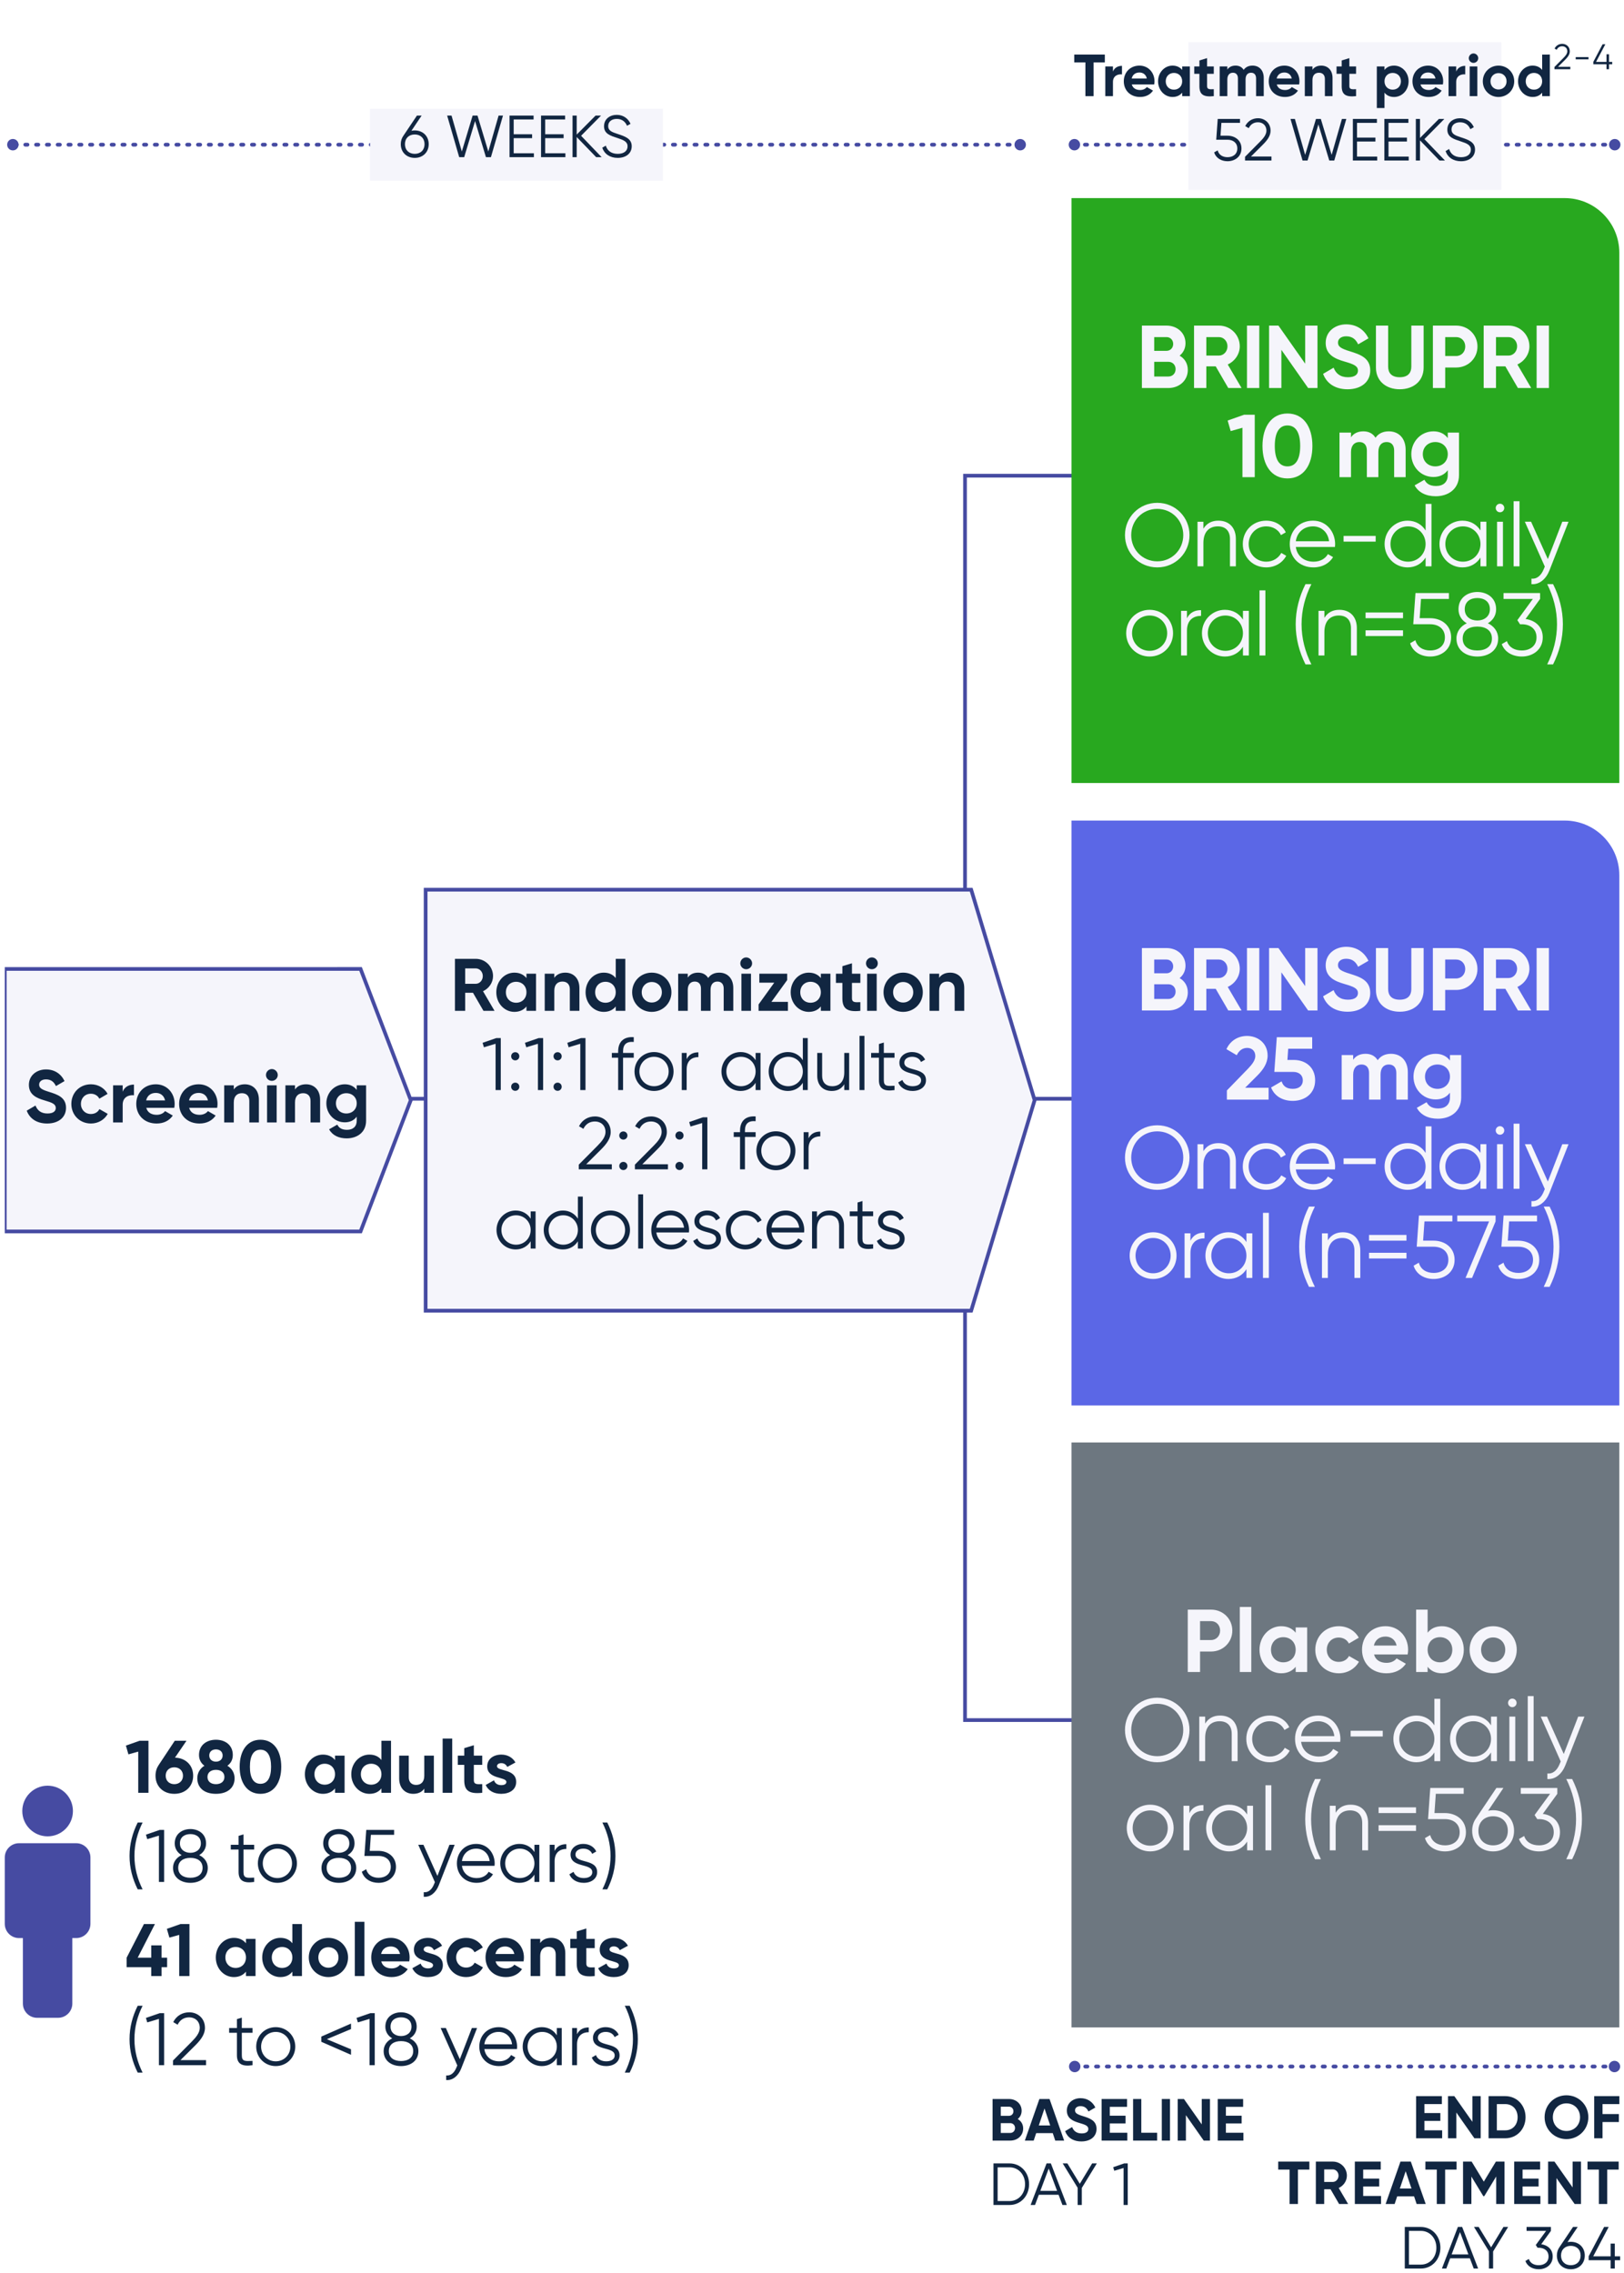 <svg xmlns="http://www.w3.org/2000/svg" fill="none" viewBox="0 0 328 459" height="459" width="328">
<g clip-path="url(#clip0_7249_93885)">
<path stroke-miterlimit="10" stroke-width="0.75" stroke="#464BA2" d="M276.31 347.299H194.906V96.045H276.31"></path>
<path stroke-miterlimit="10" stroke-width="0.75" stroke="#464BA2" d="M39.723 221.846H220.839"></path>
<path stroke-miterlimit="10" stroke-width="0.75" stroke="#464BA2" fill="#F5F5FB" d="M72.822 195.637L82.965 222.135L72.822 248.637H0.965V195.642H65.349L72.822 195.637Z"></path>
<path fill="#112641" d="M9.525 226.847C7.38 226.847 5.97 225.812 5.4 224.252L7.17 223.217C7.545 224.192 8.28 224.822 9.585 224.822C10.83 224.822 11.265 224.297 11.265 223.712C11.265 222.932 10.56 222.632 9 222.182C7.395 221.717 5.835 221.042 5.835 219.047C5.835 217.067 7.485 215.927 9.285 215.927C11.01 215.927 12.33 216.812 13.035 218.282L11.295 219.287C10.92 218.492 10.35 217.937 9.285 217.937C8.415 217.937 7.905 218.387 7.905 218.987C7.905 219.632 8.31 219.977 9.9 220.457C11.565 220.982 13.335 221.537 13.335 223.682C13.335 225.647 11.76 226.847 9.525 226.847ZM18.37 226.847C16.09 226.847 14.41 225.122 14.41 222.887C14.41 220.652 16.09 218.927 18.37 218.927C19.84 218.927 21.115 219.707 21.73 220.862L20.065 221.837C19.765 221.222 19.12 220.832 18.355 220.832C17.2 220.832 16.345 221.687 16.345 222.887C16.345 224.072 17.2 224.927 18.355 224.927C19.135 224.927 19.78 224.552 20.08 223.937L21.76 224.897C21.115 226.067 19.84 226.847 18.37 226.847ZM24.777 220.427C25.167 219.407 26.112 218.987 27.057 218.987V221.147C26.052 221.027 24.777 221.477 24.777 223.052V226.637H22.842V219.137H24.777V220.427ZM29.545 223.682C29.815 224.672 30.64 225.092 31.66 225.092C32.41 225.092 33.01 224.777 33.34 224.342L34.9 225.242C34.195 226.262 33.07 226.847 31.63 226.847C29.11 226.847 27.52 225.122 27.52 222.887C27.52 220.652 29.125 218.927 31.48 218.927C33.7 218.927 35.275 220.682 35.275 222.887C35.275 223.172 35.245 223.427 35.2 223.682H29.545ZM29.515 222.182H33.34C33.1 221.102 32.29 220.667 31.48 220.667C30.445 220.667 29.74 221.222 29.515 222.182ZM38.203 223.682C38.473 224.672 39.298 225.092 40.318 225.092C41.068 225.092 41.668 224.777 41.998 224.342L43.558 225.242C42.853 226.262 41.728 226.847 40.288 226.847C37.768 226.847 36.178 225.122 36.178 222.887C36.178 220.652 37.783 218.927 40.138 218.927C42.358 218.927 43.933 220.682 43.933 222.887C43.933 223.172 43.903 223.427 43.858 223.682H38.203ZM38.173 222.182H41.998C41.758 221.102 40.948 220.667 40.138 220.667C39.103 220.667 38.398 221.222 38.173 222.182ZM49.453 218.927C51.043 218.927 52.288 220.037 52.288 222.032V226.637H50.353V222.272C50.353 221.252 49.738 220.727 48.868 220.727C47.923 220.727 47.218 221.282 47.218 222.587V226.637H45.283V219.137H47.218V219.977C47.668 219.302 48.448 218.927 49.453 218.927ZM54.901 218.237C54.256 218.237 53.716 217.697 53.716 217.052C53.716 216.407 54.256 215.852 54.901 215.852C55.561 215.852 56.101 216.407 56.101 217.052C56.101 217.697 55.561 218.237 54.901 218.237ZM53.941 226.637V219.137H55.876V226.637H53.941ZM61.817 218.927C63.407 218.927 64.652 220.037 64.652 222.032V226.637H62.717V222.272C62.717 221.252 62.102 220.727 61.232 220.727C60.287 220.727 59.582 221.282 59.582 222.587V226.637H57.647V219.137H59.582V219.977C60.032 219.302 60.812 218.927 61.817 218.927ZM72.049 219.137H73.939V226.277C73.939 228.737 72.004 229.847 70.024 229.847C68.419 229.847 67.129 229.232 66.469 228.017L68.119 227.072C68.434 227.657 68.929 228.122 70.084 228.122C71.299 228.122 72.049 227.462 72.049 226.277V225.467C71.524 226.172 70.714 226.607 69.649 226.607C67.519 226.607 65.914 224.882 65.914 222.767C65.914 220.667 67.519 218.927 69.649 218.927C70.714 218.927 71.524 219.362 72.049 220.067V219.137ZM69.949 224.822C71.164 224.822 72.049 223.967 72.049 222.767C72.049 221.582 71.164 220.727 69.949 220.727C68.734 220.727 67.849 221.582 67.849 222.767C67.849 223.967 68.734 224.822 69.949 224.822Z"></path>
<path fill="#5B67E6" d="M216.41 283.771V165.679H316.019C322.11 165.679 327.055 170.624 327.055 176.715V283.772H216.411L216.41 283.771Z"></path>
<path fill="#6D7780" d="M216.41 291.249V409.348H327.054V291.249H216.41Z"></path>
<path fill="#F5F5FB" d="M239.903 200.369C239.903 202.529 238.156 204.024 235.977 204.024H230.629V191.42H235.599C237.724 191.42 239.434 192.86 239.434 194.967C239.434 196.047 238.984 196.894 238.246 197.488C239.254 198.064 239.903 199.054 239.903 200.369ZM233.115 193.743V196.515H235.599C236.373 196.515 236.95 195.921 236.95 195.129C236.95 194.337 236.391 193.742 235.599 193.742L233.115 193.743ZM237.436 200.207C237.436 199.36 236.824 198.73 235.977 198.73H233.115V201.701H235.977C236.824 201.701 237.436 201.071 237.436 200.207Z"></path>
<path fill="#F5F5FB" d="M245.536 199.648H243.645V204.024H241.16V191.42H246.202C248.524 191.42 250.397 193.292 250.397 195.597C250.397 197.182 249.407 198.604 247.966 199.27L250.757 204.024H248.073L245.536 199.648ZM243.645 197.47H246.202C247.139 197.47 247.912 196.641 247.912 195.597C247.912 194.553 247.139 193.743 246.202 193.743H243.645V197.47Z"></path>
<path fill="#F5F5FB" d="M254.337 191.422V204.026H251.852V191.422H254.337Z"></path>
<path fill="#F5F5FB" d="M266.093 191.422V204.026H264.202L258.801 196.32V204.026H256.316V191.422H258.207L263.609 199.11V191.422H266.093Z"></path>
<path fill="#F5F5FB" d="M267.223 201.161L269.347 199.919C269.797 201.089 270.68 201.846 272.246 201.846C273.74 201.846 274.263 201.216 274.263 200.513C274.263 199.577 273.416 199.217 271.544 198.677C269.617 198.118 267.744 197.309 267.744 194.913C267.744 192.537 269.724 191.168 271.886 191.168C273.956 191.168 275.541 192.23 276.387 193.995L274.299 195.201C273.849 194.247 273.164 193.581 271.886 193.581C270.842 193.581 270.23 194.121 270.23 194.842C270.23 195.615 270.716 196.03 272.625 196.607C274.624 197.237 276.748 197.903 276.748 200.478C276.748 202.836 274.857 204.277 272.175 204.277C269.6 204.277 267.907 203.035 267.224 201.162L267.223 201.161Z"></path>
<path fill="#F5F5FB" d="M277.898 199.902V191.422H280.365V199.704C280.365 200.929 281.012 201.847 282.706 201.847C284.4 201.847 285.046 200.929 285.046 199.704V191.422H287.531V199.902C287.531 202.621 285.478 204.277 282.706 204.277C279.951 204.277 277.898 202.621 277.898 199.902Z"></path>
<path fill="#F5F5FB" d="M298.401 195.651C298.401 198.01 296.529 199.882 294.098 199.882H291.883V204.024H289.398V191.42H294.098C296.529 191.42 298.401 193.292 298.401 195.65V195.651ZM295.934 195.651C295.934 194.553 295.16 193.743 294.098 193.743H291.883V197.56H294.098C295.16 197.56 295.934 196.732 295.934 195.651Z"></path>
<path fill="#F5F5FB" d="M304.036 199.648H302.145V204.024H299.66V191.42H304.702C307.024 191.42 308.897 193.292 308.897 195.597C308.897 197.182 307.907 198.604 306.466 199.27L309.257 204.024H306.573L304.035 199.648H304.036ZM302.145 197.47H304.702C305.639 197.47 306.412 196.641 306.412 195.597C306.412 194.553 305.639 193.743 304.702 193.743H302.145V197.47Z"></path>
<path fill="#F5F5FB" d="M312.837 191.422V204.026H310.352V191.422H312.837Z"></path>
<path fill="#F5F5FB" d="M247.793 220.171L252.096 215.741C252.907 214.895 253.536 214.066 253.536 213.22C253.536 212.211 252.852 211.581 251.898 211.581C250.925 211.581 250.205 212.157 249.791 213.058L247.703 211.833C248.513 210.032 250.151 209.168 251.862 209.168C254.022 209.168 256.021 210.608 256.021 213.13C256.021 214.66 255.138 215.975 253.95 217.163L251.483 219.63H256.219V222.025H247.792L247.793 220.171Z"></path>
<path fill="#F5F5FB" d="M265.618 218.135C265.618 220.836 263.493 222.277 261.117 222.277C259.154 222.277 257.443 221.413 256.723 219.576L258.848 218.334C259.154 219.307 259.856 219.847 261.117 219.847C262.413 219.847 263.134 219.162 263.134 218.136C263.134 217.128 262.413 216.426 261.189 216.426H257.373L257.877 209.422H265.025V211.744H260.181L260.019 214.013H261.315C263.62 214.013 265.619 215.436 265.619 218.136L265.618 218.135Z"></path>
<path fill="#F5F5FB" d="M284.339 216.479V222.025H282.017V216.641C282.017 215.579 281.477 214.93 280.504 214.93C279.478 214.93 278.83 215.615 278.83 216.965V222.025H276.507V216.641C276.507 215.579 275.967 214.93 274.994 214.93C274.004 214.93 273.302 215.615 273.302 216.965V222.025H270.98V213.022H273.302V213.976C273.806 213.22 274.653 212.77 275.805 212.77C276.921 212.77 277.749 213.238 278.254 214.066C278.812 213.256 279.712 212.77 280.937 212.77C282.99 212.77 284.339 214.228 284.339 216.479Z"></path>
<path fill="#F5F5FB" d="M295.119 213.022V221.592C295.119 224.545 292.796 225.877 290.419 225.877C288.492 225.877 286.944 225.139 286.152 223.681L288.132 222.546C288.51 223.249 289.104 223.807 290.49 223.807C291.948 223.807 292.848 223.015 292.848 221.592V220.62C292.218 221.466 291.245 221.988 289.967 221.988C287.41 221.988 285.484 219.918 285.484 217.379C285.484 214.858 287.411 212.77 289.967 212.77C291.245 212.77 292.218 213.292 292.848 214.138V213.022H295.119ZM292.849 217.38C292.849 215.957 291.787 214.931 290.328 214.931C288.869 214.931 287.807 215.957 287.807 217.38C287.807 218.82 288.869 219.847 290.328 219.847C291.787 219.847 292.849 218.821 292.849 217.38Z"></path>
<path fill="#F5F5FB" d="M227.211 233.723C227.211 230.121 230.057 227.204 233.73 227.204C237.403 227.204 240.248 230.121 240.248 233.723C240.248 237.325 237.403 240.241 233.73 240.241C230.057 240.241 227.211 237.324 227.211 233.723ZM238.987 233.723C238.987 230.787 236.718 228.429 233.729 228.429C230.74 228.429 228.471 230.787 228.471 233.723C228.471 236.659 230.74 239.016 233.729 239.016C236.718 239.016 238.987 236.658 238.987 233.723Z"></path>
<path fill="#F5F5FB" d="M249.605 234.497V240.025H248.417V234.497C248.417 232.895 247.534 231.959 245.968 231.959C244.384 231.959 243.051 232.896 243.051 235.308V240.026H241.863V231.023H243.051V232.427C243.754 231.293 244.798 230.807 246.076 230.807C248.272 230.807 249.605 232.247 249.605 234.497Z"></path>
<path fill="#F5F5FB" d="M251.005 235.522C251.005 232.858 253.021 230.805 255.74 230.805C257.522 230.805 259.035 231.742 259.682 233.163L258.71 233.722C258.224 232.66 257.089 231.957 255.739 231.957C253.74 231.957 252.191 233.523 252.191 235.521C252.191 237.519 253.74 239.086 255.739 239.086C257.107 239.086 258.205 238.366 258.781 237.321L259.772 237.897C259.034 239.32 257.502 240.238 255.739 240.238C253.019 240.238 251.004 238.185 251.004 235.52L251.005 235.522Z"></path>
<path fill="#F5F5FB" d="M269.657 235.558C269.657 235.739 269.639 235.936 269.621 236.117H261.717C261.969 237.953 263.392 239.088 265.3 239.088C266.723 239.088 267.713 238.422 268.199 237.558L269.243 238.17C268.487 239.394 267.1 240.24 265.282 240.24C262.437 240.24 260.492 238.241 260.492 235.522C260.492 232.876 262.401 230.805 265.192 230.805C267.947 230.805 269.657 233.091 269.657 235.558ZM261.716 234.965H268.432C268.18 232.985 266.74 231.958 265.192 231.958C263.301 231.958 261.951 233.2 261.716 234.965Z"></path>
<path fill="#F5F5FB" d="M271.363 233.885H277.844V235.037H271.363V233.885Z"></path>
<path fill="#F5F5FB" d="M289.116 227.421V240.025H287.928V238.26C287.171 239.466 285.893 240.24 284.29 240.24C281.752 240.24 279.645 238.187 279.645 235.522C279.645 232.857 281.751 230.805 284.29 230.805C285.893 230.805 287.171 231.579 287.928 232.785V227.42L289.116 227.421ZM287.927 235.522C287.927 233.524 286.378 231.958 284.38 231.958C282.382 231.958 280.832 233.524 280.832 235.522C280.832 237.52 282.381 239.087 284.38 239.087C286.379 239.087 287.927 237.521 287.927 235.522Z"></path>
<path fill="#F5F5FB" d="M300.201 231.022V240.025H299.013V238.26C298.256 239.466 296.978 240.24 295.375 240.24C292.837 240.24 290.73 238.187 290.73 235.522C290.73 232.857 292.836 230.805 295.375 230.805C296.978 230.805 298.256 231.579 299.013 232.785V231.02H300.201V231.022ZM299.012 235.523C299.012 233.525 297.463 231.959 295.465 231.959C293.467 231.959 291.917 233.525 291.917 235.523C291.917 237.521 293.466 239.088 295.465 239.088C297.464 239.088 299.012 237.522 299.012 235.523Z"></path>
<path fill="#F5F5FB" d="M302.09 228.249C302.09 227.78 302.468 227.385 302.954 227.385C303.44 227.385 303.818 227.781 303.818 228.249C303.818 228.717 303.44 229.113 302.954 229.113C302.468 229.113 302.09 228.717 302.09 228.249ZM302.36 231.021H303.548V240.024H302.36V231.021Z"></path>
<path fill="#F5F5FB" d="M305.707 226.881H306.895V240.026H305.707V226.881Z"></path>
<path fill="#F5F5FB" d="M316.797 231.023L312.943 240.854C312.258 242.583 310.926 243.752 309.306 243.626V242.51C310.476 242.636 311.286 241.808 311.773 240.638L312.006 240.079L307.973 231.022H309.234L312.619 238.566L315.536 231.022L316.797 231.023Z"></path>
<path fill="#F5F5FB" d="M228.156 253.522C228.156 250.858 230.263 248.805 232.892 248.805C235.521 248.805 237.627 250.858 237.627 253.522C237.627 256.186 235.52 258.24 232.892 258.24C230.264 258.24 228.156 256.187 228.156 253.522ZM236.439 253.522C236.439 251.524 234.89 249.958 232.892 249.958C230.894 249.958 229.344 251.524 229.344 253.522C229.344 255.52 230.893 257.087 232.892 257.087C234.891 257.087 236.439 255.521 236.439 253.522Z"></path>
<path fill="#F5F5FB" d="M243.279 248.878V250.03C241.839 250.03 240.434 250.786 240.434 253.018V258.024H239.246V249.021H240.434V250.515C241.064 249.255 242.126 248.878 243.279 248.878Z"></path>
<path fill="#F5F5FB" d="M252.929 249.022V258.025H251.741V256.26C250.984 257.466 249.706 258.24 248.103 258.24C245.565 258.24 243.457 256.187 243.457 253.522C243.457 250.857 245.564 248.805 248.103 248.805C249.706 248.805 250.984 249.579 251.741 250.785V249.02H252.929V249.022ZM251.741 253.523C251.741 251.525 250.192 249.959 248.194 249.959C246.196 249.959 244.646 251.525 244.646 253.523C244.646 255.521 246.195 257.088 248.194 257.088C250.193 257.088 251.741 255.522 251.741 253.523Z"></path>
<path fill="#F5F5FB" d="M255.086 244.881H256.274V258.026H255.086V244.881Z"></path>
<path fill="#F5F5FB" d="M262.395 251.723C262.395 248.842 263.116 246.141 264.375 243.62H265.563C264.303 246.141 263.583 248.842 263.583 251.723C263.583 254.604 264.304 257.304 265.563 259.826H264.375C263.115 257.305 262.395 254.604 262.395 251.723Z"></path>
<path fill="#F5F5FB" d="M274.742 252.497V258.025H273.554V252.497C273.554 250.895 272.671 249.959 271.105 249.959C269.521 249.959 268.188 250.896 268.188 253.308V258.026H267V249.023H268.188V250.427C268.891 249.293 269.935 248.807 271.213 248.807C273.409 248.807 274.742 250.247 274.742 252.497Z"></path>
<path fill="#F5F5FB" d="M276.504 249.346H284.066V250.498H276.504V249.346ZM276.504 252.947H284.066V254.099H276.504V252.947Z"></path>
<path fill="#F5F5FB" d="M293.786 254.37C293.786 256.873 291.769 258.241 289.555 258.241C287.737 258.241 286.062 257.341 285.504 255.558L286.566 254.946C286.926 256.333 288.115 257.016 289.555 257.016C291.194 257.016 292.526 256.116 292.526 254.37C292.526 252.624 291.194 251.724 289.555 251.724H286.134L286.584 245.422H293.336V246.61H287.7L287.429 250.5H289.554C291.769 250.5 293.785 251.868 293.785 254.371L293.786 254.37Z"></path>
<path fill="#F5F5FB" d="M302.066 245.422V246.61L297.312 258.026H295.998L300.752 246.61H294.324V245.422H302.066Z"></path>
<path fill="#F5F5FB" d="M310.887 254.37C310.887 256.873 308.87 258.241 306.656 258.241C304.838 258.241 303.163 257.341 302.605 255.558L303.667 254.946C304.027 256.333 305.216 257.016 306.656 257.016C308.295 257.016 309.627 256.116 309.627 254.37C309.627 252.624 308.295 251.724 306.656 251.724H303.235L303.685 245.422H310.437V246.61H304.801L304.53 250.5H306.655C308.87 250.5 310.886 251.868 310.886 254.371L310.887 254.37Z"></path>
<path fill="#F5F5FB" d="M311.785 259.826C313.046 257.305 313.765 254.604 313.765 251.723C313.765 248.842 313.045 246.141 311.785 243.62H312.973C314.234 246.141 314.953 248.842 314.953 251.723C314.953 254.604 314.233 257.304 312.973 259.826H311.785Z"></path>
<path fill="#F5F5FB" d="M244.591 324.998C247.021 324.998 248.893 326.87 248.893 329.228C248.893 331.586 247.021 333.458 244.591 333.458H242.377V337.598H239.893V324.998H244.591ZM244.591 331.136C245.653 331.136 246.427 330.308 246.427 329.228C246.427 328.13 245.653 327.32 244.591 327.32H242.377V331.136H244.591ZM250.402 337.598V324.458H252.724V337.598H250.402ZM261.689 328.598H264.011V337.598H261.689V336.536C261.041 337.346 260.069 337.85 258.755 337.85C256.361 337.85 254.381 335.78 254.381 333.098C254.381 330.416 256.361 328.346 258.755 328.346C260.069 328.346 261.041 328.85 261.689 329.66V328.598ZM259.187 335.636C260.627 335.636 261.689 334.61 261.689 333.098C261.689 331.586 260.627 330.56 259.187 330.56C257.765 330.56 256.703 331.586 256.703 333.098C256.703 334.61 257.765 335.636 259.187 335.636ZM270.401 337.85C267.665 337.85 265.649 335.78 265.649 333.098C265.649 330.416 267.665 328.346 270.401 328.346C272.165 328.346 273.695 329.282 274.433 330.668L272.435 331.838C272.075 331.1 271.301 330.632 270.383 330.632C268.997 330.632 267.971 331.658 267.971 333.098C267.971 334.52 268.997 335.546 270.383 335.546C271.319 335.546 272.093 335.096 272.453 334.358L274.469 335.51C273.695 336.914 272.165 337.85 270.401 337.85ZM277.518 334.052C277.842 335.24 278.832 335.744 280.056 335.744C280.956 335.744 281.676 335.366 282.072 334.844L283.944 335.924C283.098 337.148 281.748 337.85 280.02 337.85C276.996 337.85 275.088 335.78 275.088 333.098C275.088 330.416 277.014 328.346 279.84 328.346C282.504 328.346 284.394 330.452 284.394 333.098C284.394 333.44 284.358 333.746 284.304 334.052H277.518ZM277.482 332.252H282.072C281.784 330.956 280.812 330.434 279.84 330.434C278.598 330.434 277.752 331.1 277.482 332.252ZM291.253 328.346C293.665 328.346 295.645 330.416 295.645 333.098C295.645 335.78 293.665 337.85 291.253 337.85C289.939 337.85 288.985 337.364 288.337 336.536V337.598H286.015V324.998H288.337V329.66C288.985 328.832 289.939 328.346 291.253 328.346ZM290.821 335.636C292.261 335.636 293.323 334.61 293.323 333.098C293.323 331.586 292.261 330.56 290.821 330.56C289.399 330.56 288.337 331.586 288.337 333.098C288.337 334.61 289.399 335.636 290.821 335.636ZM301.567 337.85C298.921 337.85 296.815 335.78 296.815 333.098C296.815 330.416 298.921 328.346 301.567 328.346C304.213 328.346 306.337 330.416 306.337 333.098C306.337 335.78 304.213 337.85 301.567 337.85ZM301.567 335.582C302.953 335.582 304.015 334.556 304.015 333.098C304.015 331.64 302.953 330.614 301.567 330.614C300.199 330.614 299.137 331.64 299.137 333.098C299.137 334.556 300.199 335.582 301.567 335.582Z"></path>
<path fill="#F5F5FB" d="M233.728 355.814C230.056 355.814 227.212 352.898 227.212 349.298C227.212 345.698 230.056 342.782 233.728 342.782C237.4 342.782 240.244 345.698 240.244 349.298C240.244 352.898 237.4 355.814 233.728 355.814ZM233.728 354.59C236.716 354.59 238.984 352.232 238.984 349.298C238.984 346.364 236.716 344.006 233.728 344.006C230.74 344.006 228.472 346.364 228.472 349.298C228.472 352.232 230.74 354.59 233.728 354.59ZM246.431 346.382C248.627 346.382 249.959 347.822 249.959 350.072V355.598H248.771V350.072C248.771 348.47 247.889 347.534 246.323 347.534C244.739 347.534 243.407 348.47 243.407 350.882V355.598H242.219V346.598H243.407V348.002C244.109 346.868 245.153 346.382 246.431 346.382ZM256.45 355.814C253.732 355.814 251.716 353.762 251.716 351.098C251.716 348.434 253.732 346.382 256.45 346.382C258.232 346.382 259.744 347.318 260.392 348.74L259.42 349.298C258.934 348.236 257.8 347.534 256.45 347.534C254.452 347.534 252.904 349.1 252.904 351.098C252.904 353.096 254.452 354.662 256.45 354.662C257.818 354.662 258.916 353.942 259.492 352.898L260.482 353.474C259.744 354.896 258.214 355.814 256.45 355.814ZM266.258 346.382C269.012 346.382 270.722 348.668 270.722 351.134C270.722 351.314 270.704 351.512 270.686 351.692H262.784C263.036 353.528 264.458 354.662 266.366 354.662C267.788 354.662 268.778 353.996 269.264 353.132L270.308 353.744C269.552 354.968 268.166 355.814 266.348 355.814C263.504 355.814 261.56 353.816 261.56 351.098C261.56 348.452 263.468 346.382 266.258 346.382ZM266.258 347.534C264.368 347.534 263.018 348.776 262.784 350.54H269.498C269.246 348.56 267.806 347.534 266.258 347.534ZM272.792 350.612V349.46H279.272V350.612H272.792ZM289.703 342.998H290.891V355.598H289.703V353.834C288.947 355.04 287.669 355.814 286.067 355.814C283.529 355.814 281.423 353.762 281.423 351.098C281.423 348.434 283.529 346.382 286.067 346.382C287.669 346.382 288.947 347.156 289.703 348.362V342.998ZM286.157 354.662C288.155 354.662 289.703 353.096 289.703 351.098C289.703 349.1 288.155 347.534 286.157 347.534C284.159 347.534 282.611 349.1 282.611 351.098C282.611 353.096 284.159 354.662 286.157 354.662ZM301.146 346.598H302.334V355.598H301.146V353.834C300.39 355.04 299.112 355.814 297.51 355.814C294.972 355.814 292.866 353.762 292.866 351.098C292.866 348.434 294.972 346.382 297.51 346.382C299.112 346.382 300.39 347.156 301.146 348.362V346.598ZM297.6 354.662C299.598 354.662 301.146 353.096 301.146 351.098C301.146 349.1 299.598 347.534 297.6 347.534C295.602 347.534 294.054 349.1 294.054 351.098C294.054 353.096 295.602 354.662 297.6 354.662ZM305.444 344.69C304.958 344.69 304.58 344.294 304.58 343.826C304.58 343.358 304.958 342.962 305.444 342.962C305.93 342.962 306.308 343.358 306.308 343.826C306.308 344.294 305.93 344.69 305.444 344.69ZM304.85 355.598V346.598H306.038V355.598H304.85ZM308.559 355.598V342.458H309.747V355.598H308.559ZM318.748 346.598H320.008L316.156 356.426C315.472 358.154 314.14 359.324 312.52 359.198V358.082C313.69 358.208 314.5 357.38 314.986 356.21L315.22 355.652L311.188 346.598H312.448L315.832 354.14L318.748 346.598Z"></path>
<path fill="#F5F5FB" d="M232.306 373.814C229.678 373.814 227.572 371.762 227.572 369.098C227.572 366.434 229.678 364.382 232.306 364.382C234.934 364.382 237.04 366.434 237.04 369.098C237.04 371.762 234.934 373.814 232.306 373.814ZM232.306 372.662C234.304 372.662 235.852 371.096 235.852 369.098C235.852 367.1 234.304 365.534 232.306 365.534C230.308 365.534 228.76 367.1 228.76 369.098C228.76 371.096 230.308 372.662 232.306 372.662ZM240.216 366.092C240.846 364.832 241.908 364.454 243.06 364.454V365.606C241.62 365.606 240.216 366.362 240.216 368.594V373.598H239.028V364.598H240.216V366.092ZM251.883 364.598H253.071V373.598H251.883V371.834C251.127 373.04 249.849 373.814 248.247 373.814C245.709 373.814 243.603 371.762 243.603 369.098C243.603 366.434 245.709 364.382 248.247 364.382C249.849 364.382 251.127 365.156 251.883 366.362V364.598ZM248.337 372.662C250.335 372.662 251.883 371.096 251.883 369.098C251.883 367.1 250.335 365.534 248.337 365.534C246.339 365.534 244.791 367.1 244.791 369.098C244.791 371.096 246.339 372.662 248.337 372.662ZM255.586 373.598V360.458H256.774V373.598H255.586ZM265.595 375.398C264.335 372.878 263.615 370.178 263.615 367.298C263.615 364.418 264.335 361.718 265.595 359.198H266.783C265.523 361.718 264.803 364.418 264.803 367.298C264.803 370.178 265.523 372.878 266.783 375.398H265.595ZM272.788 364.382C274.984 364.382 276.316 365.822 276.316 368.072V373.598H275.128V368.072C275.128 366.47 274.246 365.534 272.68 365.534C271.096 365.534 269.764 366.47 269.764 368.882V373.598H268.576V364.598H269.764V366.002C270.466 364.868 271.51 364.382 272.788 364.382ZM278.434 366.074V364.922H285.994V366.074H278.434ZM278.434 369.674V368.522H285.994V369.674H278.434ZM291.844 366.074C294.058 366.074 296.074 367.442 296.074 369.944C296.074 372.446 294.058 373.814 291.844 373.814C290.026 373.814 288.352 372.914 287.794 371.132L288.856 370.52C289.216 371.906 290.404 372.59 291.844 372.59C293.482 372.59 294.814 371.69 294.814 369.944C294.814 368.198 293.482 367.298 291.844 367.298H288.424L288.874 360.998H295.624V362.186H289.99L289.72 366.074H291.844ZM301.565 365.498C304.013 365.498 305.795 367.19 305.795 369.656C305.795 372.122 304.013 373.814 301.565 373.814C299.117 373.814 297.335 372.122 297.335 369.656C297.335 368.666 297.623 367.82 298.109 367.136L302.231 360.998H303.653L300.557 365.606C300.881 365.534 301.223 365.498 301.565 365.498ZM301.565 372.59C303.347 372.59 304.535 371.42 304.535 369.656C304.535 367.892 303.347 366.722 301.565 366.722C299.783 366.722 298.595 367.892 298.595 369.656C298.595 371.42 299.783 372.59 301.565 372.59ZM311.598 366.236C313.488 366.488 315.072 367.73 315.072 369.944C315.072 372.446 313.056 373.814 310.842 373.814C309.024 373.814 307.404 372.968 306.792 371.312L307.836 370.7C308.25 371.978 309.402 372.59 310.842 372.59C312.48 372.59 313.812 371.69 313.812 369.944C313.812 368.198 312.48 367.298 310.842 367.298V367.28L310.824 367.298H310.482L309.942 366.47L313.074 362.186H307.152V360.998H314.532V362.186L311.598 366.236ZM317.525 375.398H316.337C317.597 372.878 318.317 370.178 318.317 367.298C318.317 364.418 317.597 361.718 316.337 359.198H317.525C318.785 361.718 319.505 364.418 319.505 367.298C319.505 370.178 318.785 372.878 317.525 375.398Z"></path>
<path stroke-dasharray="0.44 1.74" stroke-linecap="round" stroke-miterlimit="10" stroke-width="0.766" stroke="#464BA2" d="M206.108 29.215H2.539"></path>
<path fill="#464BA2" d="M206.051 28.063C206.687 28.063 207.204 28.579 207.204 29.216C207.204 29.853 206.688 30.369 206.051 30.369C205.414 30.369 204.898 29.853 204.898 29.216C204.898 28.579 205.414 28.063 206.051 28.063Z"></path>
<path fill="#464BA2" d="M2.598 30.367C3.235 30.367 3.751 29.851 3.751 29.214C3.751 28.577 3.235 28.061 2.598 28.061C1.962 28.061 1.445 28.577 1.445 29.214C1.445 29.851 1.962 30.367 2.598 30.367Z"></path>
<path stroke-dasharray="0.44 1.74" stroke-linecap="round" stroke-miterlimit="10" stroke-width="0.766" stroke="#464BA2" d="M216.941 29.215H326.191"></path>
<path fill="#464BA2" d="M217.001 30.367C217.637 30.367 218.154 29.851 218.154 29.214C218.154 28.577 217.637 28.061 217.001 28.061C216.364 28.061 215.848 28.577 215.848 29.214C215.848 29.851 216.364 30.367 217.001 30.367Z"></path>
<path fill="#464BA2" d="M326.133 30.367C326.769 30.367 327.286 29.851 327.286 29.214C327.286 28.577 326.77 28.061 326.133 28.061C325.496 28.061 324.98 28.577 324.98 29.214C324.98 29.851 325.496 30.367 326.133 30.367Z"></path>
<path fill="#F5F5FB" d="M133.906 21.963H74.738V36.467H133.906V21.963Z"></path>
<path fill="#112641" d="M83.766 26.335C85.398 26.335 86.586 27.463 86.586 29.107C86.586 30.751 85.398 31.879 83.766 31.879C82.134 31.879 80.946 30.751 80.946 29.107C80.946 28.447 81.138 27.883 81.462 27.427L84.21 23.335H85.158L83.094 26.407C83.31 26.359 83.538 26.335 83.766 26.335ZM83.766 31.063C84.954 31.063 85.746 30.283 85.746 29.107C85.746 27.931 84.954 27.151 83.766 27.151C82.578 27.151 81.786 27.931 81.786 29.107C81.786 30.283 82.578 31.063 83.766 31.063ZM92.745 31.735L90.309 23.335H91.197L93.273 30.595L95.457 23.335H96.441L98.625 30.595L100.701 23.335H101.589L99.153 31.735H98.145L95.949 24.439L93.753 31.735H92.745ZM103.749 30.943H107.829V31.735H102.909V23.335H107.769V24.127H103.749V27.103H107.469V27.895H103.749V30.943ZM110.113 30.943H114.193V31.735H109.273V23.335H114.133V24.127H110.113V27.103H113.833V27.895H110.113V30.943ZM121.516 31.735H120.412L116.476 27.667V31.735H115.636V23.335H116.476V27.175L120.292 23.335H121.396L117.364 27.415L121.516 31.735ZM124.756 31.879C123.208 31.879 122.068 31.099 121.636 29.827L122.356 29.407C122.656 30.415 123.448 31.063 124.768 31.063C126.04 31.063 126.748 30.451 126.748 29.551C126.748 28.579 125.92 28.267 124.684 27.859C123.316 27.403 121.996 27.043 121.996 25.495C121.996 24.019 123.184 23.191 124.576 23.191C125.956 23.191 126.916 24.007 127.348 25.003L126.64 25.399C126.328 24.643 125.68 24.007 124.576 24.007C123.568 24.007 122.836 24.535 122.836 25.459C122.836 26.371 123.556 26.659 124.696 27.031C126.22 27.535 127.588 27.967 127.588 29.527C127.588 30.967 126.436 31.879 124.756 31.879Z"></path>
<path fill="#112641" d="M313.956 13.979V13.525L315.77 11.697C316.195 11.272 316.548 10.833 316.548 10.365C316.548 9.681 316.051 9.342 315.533 9.342C315.043 9.342 314.647 9.558 314.402 10.055L313.978 9.803C314.302 9.162 314.892 8.853 315.533 8.853C316.282 8.853 317.052 9.378 317.052 10.365C317.052 11.005 316.627 11.545 316.116 12.057L314.676 13.489H317.16V13.979H313.956ZM318.243 11.985V11.524H320.835V11.985H318.243ZM325.619 12.496V12.971H324.971V13.979H324.467V12.971H321.803V12.496L323.675 8.939H324.23L322.358 12.496H324.467V10.955H324.971V12.496H325.619Z"></path>
<path fill="#F5F5FB" d="M303.224 8.512H240.035V38.363H303.224V8.512Z"></path>
<path fill="#112641" d="M223.142 12.599H220.874V19.411H219.22V12.599H216.965V11.016H223.142V12.599Z"></path>
<path fill="#112641" d="M226.608 13.295V15.023C225.804 14.927 224.785 15.287 224.785 16.546V19.412H223.238V13.415H224.785V14.446C225.097 13.631 225.852 13.295 226.608 13.295Z"></path>
<path fill="#112641" d="M230.283 18.177C230.883 18.177 231.362 17.925 231.626 17.577L232.874 18.297C232.31 19.112 231.41 19.58 230.259 19.58C228.244 19.58 226.973 18.2 226.973 16.413C226.973 14.626 228.256 13.247 230.14 13.247C231.914 13.247 233.174 14.65 233.174 16.413C233.174 16.642 233.15 16.846 233.113 17.049H228.592C228.808 17.841 229.468 18.177 230.283 18.177ZM231.626 15.85C231.435 14.987 230.787 14.639 230.14 14.639C229.312 14.639 228.748 15.082 228.569 15.85H231.626Z"></path>
<path fill="#112641" d="M240.312 13.416V19.413H238.764V18.706C238.332 19.245 237.685 19.581 236.81 19.581C235.214 19.581 233.895 18.201 233.895 16.415C233.895 14.627 235.214 13.248 236.81 13.248C237.685 13.248 238.332 13.585 238.764 14.124V13.416H240.312ZM238.764 16.415C238.764 15.408 238.057 14.725 237.097 14.725C236.15 14.725 235.443 15.409 235.443 16.415C235.443 17.421 236.15 18.105 237.097 18.105C238.057 18.105 238.764 17.422 238.764 16.415Z"></path>
<path fill="#112641" d="M243.794 14.904V17.398C243.794 18.046 244.262 18.058 245.149 18.01V19.413C242.978 19.652 242.247 19.017 242.247 17.397V14.903H241.203V13.416H242.247V12.205L243.794 11.737V13.416H245.149V14.903L243.794 14.904Z"></path>
<path fill="#112641" d="M255.239 15.718V19.412H253.692V15.826C253.692 15.118 253.333 14.686 252.684 14.686C252 14.686 251.569 15.142 251.569 16.041V19.411H250.022V15.825C250.022 15.117 249.663 14.685 249.014 14.685C248.355 14.685 247.887 15.141 247.887 16.04V19.41H246.34V13.413H247.887V14.049C248.223 13.545 248.786 13.245 249.554 13.245C250.297 13.245 250.849 13.557 251.185 14.108C251.557 13.569 252.157 13.245 252.972 13.245C254.339 13.245 255.239 14.217 255.239 15.716V15.718Z"></path>
<path fill="#112641" d="M259.56 18.177C260.16 18.177 260.639 17.925 260.903 17.577L262.151 18.297C261.587 19.112 260.687 19.58 259.536 19.58C257.521 19.58 256.25 18.2 256.25 16.413C256.25 14.626 257.533 13.247 259.417 13.247C261.191 13.247 262.451 14.65 262.451 16.413C262.451 16.642 262.427 16.846 262.39 17.049H257.869C258.085 17.841 258.745 18.177 259.56 18.177ZM260.903 15.85C260.712 14.987 260.064 14.639 259.417 14.639C258.589 14.639 258.025 15.082 257.846 15.85H260.904H260.903Z"></path>
<path fill="#112641" d="M269.132 15.73V19.413H267.585V15.924C267.585 15.108 267.093 14.688 266.397 14.688C265.641 14.688 265.078 15.132 265.078 16.175V19.413H263.531V13.416H265.078V14.088C265.437 13.549 266.061 13.248 266.865 13.248C268.136 13.248 269.132 14.136 269.132 15.73Z"></path>
<path fill="#112641" d="M272.531 14.904V17.398C272.531 18.046 272.999 18.058 273.886 18.01V19.413C271.715 19.652 270.984 19.017 270.984 17.397V14.903H269.941V13.416H270.984V12.205L272.531 11.737V13.416H273.886V14.903L272.531 14.904Z"></path>
<path fill="#112641" d="M284.494 16.414C284.494 18.201 283.175 19.581 281.567 19.581C280.692 19.581 280.056 19.257 279.625 18.705V21.811H278.078V13.415H279.625V14.123C280.057 13.571 280.692 13.247 281.567 13.247C283.174 13.247 284.494 14.627 284.494 16.413V16.414ZM282.947 16.414C282.947 15.407 282.239 14.724 281.28 14.724C280.332 14.724 279.625 15.408 279.625 16.414C279.625 17.42 280.332 18.105 281.28 18.105C282.239 18.105 282.947 17.421 282.947 16.414Z"></path>
<path fill="#112641" d="M288.587 18.177C289.187 18.177 289.666 17.925 289.93 17.577L291.178 18.297C290.614 19.112 289.714 19.58 288.563 19.58C286.548 19.58 285.277 18.2 285.277 16.413C285.277 14.626 286.56 13.247 288.444 13.247C290.218 13.247 291.478 14.65 291.478 16.413C291.478 16.642 291.454 16.846 291.417 17.049H286.896C287.112 17.841 287.772 18.177 288.587 18.177ZM289.93 15.85C289.739 14.987 289.091 14.639 288.444 14.639C287.616 14.639 287.052 15.082 286.873 15.85H289.931H289.93Z"></path>
<path fill="#112641" d="M295.932 13.295V15.023C295.128 14.927 294.109 15.287 294.109 16.546V19.412H292.562V13.415H294.109V14.446C294.421 13.631 295.176 13.295 295.932 13.295Z"></path>
<path fill="#112641" d="M296.652 11.749C296.652 11.233 297.085 10.79 297.6 10.79C298.127 10.79 298.559 11.233 298.559 11.749C298.559 12.265 298.127 12.696 297.6 12.696C297.084 12.696 296.652 12.264 296.652 11.749ZM296.833 13.416H298.38V19.413H296.833V13.416Z"></path>
<path fill="#112641" d="M299.484 16.415C299.484 14.629 300.887 13.248 302.651 13.248C304.415 13.248 305.829 14.629 305.829 16.415C305.829 18.201 304.414 19.581 302.651 19.581C300.888 19.581 299.484 18.201 299.484 16.415ZM304.282 16.415C304.282 15.444 303.574 14.761 302.651 14.761C301.739 14.761 301.032 15.444 301.032 16.415C301.032 17.384 301.739 18.07 302.651 18.07C303.574 18.07 304.282 17.386 304.282 16.415Z"></path>
<path fill="#112641" d="M313.018 11.016V19.412H311.471V18.704C311.039 19.256 310.404 19.58 309.529 19.58C307.922 19.58 306.602 18.2 306.602 16.413C306.602 14.626 307.921 13.247 309.529 13.247C310.404 13.247 311.04 13.571 311.471 14.123V11.017L313.018 11.016ZM311.471 16.413C311.471 15.406 310.764 14.723 309.816 14.723C308.857 14.723 308.149 15.407 308.149 16.413C308.149 17.419 308.857 18.104 309.816 18.104C310.764 18.104 311.471 17.42 311.471 16.413Z"></path>
<path fill="#112641" d="M250.74 29.977C250.74 31.644 249.396 32.555 247.922 32.555C246.71 32.555 245.595 31.955 245.223 30.768L245.931 30.361C246.17 31.284 246.962 31.74 247.922 31.74C249.013 31.74 249.901 31.14 249.901 29.977C249.901 28.814 249.013 28.213 247.922 28.213H245.643L245.943 24.016H250.441V24.807H246.687L246.506 27.398H247.922C249.397 27.398 250.74 28.31 250.74 29.977Z"></path>
<path fill="#112641" d="M251.461 31.657L254.483 28.611C255.191 27.904 255.779 27.172 255.779 26.392C255.779 25.253 254.951 24.689 254.088 24.689C253.273 24.689 252.612 25.049 252.205 25.877L251.497 25.457C252.037 24.39 253.02 23.873 254.088 23.873C255.335 23.873 256.618 24.75 256.618 26.393C256.618 27.46 255.911 28.36 255.059 29.212L252.66 31.599H256.798V32.413H251.461V31.657Z"></path>
<path fill="#112641" d="M260.641 24.016H261.529L263.604 31.272L265.787 24.016H266.77L268.953 31.272L271.028 24.016H271.916L269.481 32.412H268.473L266.279 25.12L264.084 32.412H263.077L260.641 24.016Z"></path>
<path fill="#112641" d="M278.156 31.62V32.412H273.238V24.016H278.095V24.807H274.077V27.782H277.795V28.574H274.077V31.62H278.156Z"></path>
<path fill="#112641" d="M284.519 31.62V32.412H279.602V24.016H284.458V24.807H280.44V27.782H284.158V28.574H280.44V31.62H284.518H284.519Z"></path>
<path fill="#112641" d="M290.731 32.412L286.797 28.346V32.412H285.957V24.016H286.797V27.854L290.611 24.016H291.715L287.685 28.093L291.834 32.411H290.73L290.731 32.412Z"></path>
<path fill="#112641" d="M291.961 30.506L292.681 30.087C292.981 31.095 293.773 31.741 295.092 31.741C296.363 31.741 297.071 31.131 297.071 30.23C297.071 29.259 296.244 28.947 295.009 28.54C293.642 28.084 292.322 27.724 292.322 26.177C292.322 24.701 293.51 23.873 294.9 23.873C296.279 23.873 297.239 24.689 297.671 25.686L296.964 26.081C296.652 25.326 296.004 24.691 294.901 24.691C293.894 24.691 293.162 25.218 293.162 26.142C293.162 27.052 293.882 27.34 295.021 27.712C296.544 28.215 297.912 28.648 297.912 30.206C297.912 31.645 296.761 32.557 295.081 32.557C293.534 32.557 292.394 31.779 291.963 30.506H291.961Z"></path>
<path fill="#464BA2" d="M9.616 360.546C12.44 360.546 14.73 362.835 14.73 365.66C14.73 368.485 12.441 370.773 9.616 370.773C6.791 370.773 4.502 368.484 4.502 365.66C4.502 362.836 6.792 360.546 9.616 360.546ZM14.607 391.312V404.544C14.607 406.12 13.316 407.411 11.74 407.411H7.49C5.914 407.411 4.623 406.12 4.623 404.544V391.312H3.833C2.255 391.312 0.965 390.022 0.965 388.445V375.029C0.965 373.452 2.255 372.162 3.833 372.162H15.396C16.973 372.162 18.263 373.452 18.263 375.029V388.445C18.263 390.022 16.973 391.312 15.396 391.312H14.607Z" clip-rule="evenodd" fill-rule="evenodd"></path>
<path fill="#112641" d="M28.188 351.479H29.988V361.979H27.918V353.669L25.938 354.224L25.428 352.454L28.188 351.479ZM35.339 354.884C37.514 354.944 39.014 356.429 39.014 358.529C39.014 360.674 37.453 362.189 35.203 362.189C32.953 362.189 31.409 360.674 31.409 358.529C31.409 357.719 31.634 356.999 32.023 356.414L35.294 351.479H37.663L35.339 354.884ZM35.203 360.239C36.178 360.239 36.959 359.594 36.959 358.529C36.959 357.479 36.178 356.834 35.203 356.834C34.228 356.834 33.464 357.464 33.464 358.529C33.464 359.594 34.228 360.239 35.203 360.239ZM45.925 356.519C46.855 357.074 47.38 357.989 47.38 359.054C47.38 360.989 45.94 362.189 43.614 362.189C41.275 362.189 39.849 360.989 39.849 359.054C39.849 357.989 40.374 357.074 41.289 356.519C40.63 356.039 40.194 355.319 40.194 354.344C40.194 352.319 41.77 351.269 43.614 351.269C45.459 351.269 47.02 352.319 47.02 354.344C47.02 355.319 46.599 356.039 45.925 356.519ZM43.614 353.219C42.834 353.219 42.264 353.669 42.264 354.449C42.264 355.214 42.834 355.694 43.614 355.694C44.395 355.694 44.965 355.214 44.965 354.449C44.965 353.669 44.395 353.219 43.614 353.219ZM43.614 360.239C44.605 360.239 45.325 359.729 45.325 358.784C45.325 357.854 44.605 357.344 43.614 357.344C42.624 357.344 41.904 357.854 41.904 358.784C41.904 359.729 42.624 360.239 43.614 360.239ZM52.605 362.189C49.935 362.189 48.405 359.969 48.405 356.729C48.405 353.489 49.935 351.269 52.605 351.269C55.29 351.269 56.805 353.489 56.805 356.729C56.805 359.969 55.29 362.189 52.605 362.189ZM52.605 360.164C54.015 360.164 54.75 358.949 54.75 356.729C54.75 354.509 54.015 353.279 52.605 353.279C51.195 353.279 50.475 354.509 50.475 356.729C50.475 358.949 51.195 360.164 52.605 360.164ZM67.663 354.479H69.598V361.979H67.663V361.094C67.123 361.769 66.313 362.189 65.218 362.189C63.223 362.189 61.573 360.464 61.573 358.229C61.573 355.994 63.223 354.269 65.218 354.269C66.313 354.269 67.123 354.689 67.663 355.364V354.479ZM65.578 360.344C66.778 360.344 67.663 359.489 67.663 358.229C67.663 356.969 66.778 356.114 65.578 356.114C64.393 356.114 63.508 356.969 63.508 358.229C63.508 359.489 64.393 360.344 65.578 360.344ZM77.038 351.479H78.973V361.979H77.038V361.094C76.498 361.784 75.703 362.189 74.608 362.189C72.598 362.189 70.948 360.464 70.948 358.229C70.948 355.994 72.598 354.269 74.608 354.269C75.703 354.269 76.498 354.674 77.038 355.364V351.479ZM74.968 360.344C76.153 360.344 77.038 359.489 77.038 358.229C77.038 356.969 76.153 356.114 74.968 356.114C73.768 356.114 72.883 356.969 72.883 358.229C72.883 359.489 73.768 360.344 74.968 360.344ZM85.692 354.479H87.627V361.979H85.692V361.139C85.242 361.814 84.462 362.189 83.457 362.189C81.867 362.189 80.622 361.079 80.622 359.084V354.479H82.557V358.844C82.557 359.864 83.172 360.389 84.042 360.389C84.987 360.389 85.692 359.834 85.692 358.529V354.479ZM89.4 361.979V351.029H91.335V361.979H89.4ZM97.396 356.339H95.701V359.459C95.701 360.269 96.286 360.284 97.396 360.224V361.979C94.681 362.279 93.766 361.484 93.766 359.459V356.339H92.461V354.479H93.766V352.964L95.701 352.379V354.479H97.396V356.339ZM100.384 356.609C100.384 357.719 104.254 357.029 104.254 359.789C104.254 361.409 102.844 362.189 101.239 362.189C99.739 362.189 98.629 361.559 98.089 360.404L99.769 359.459C99.979 360.074 100.489 360.434 101.239 360.434C101.854 360.434 102.274 360.224 102.274 359.789C102.274 358.694 98.404 359.294 98.404 356.654C98.404 355.124 99.709 354.269 101.254 354.269C102.469 354.269 103.519 354.824 104.104 355.859L102.454 356.759C102.229 356.279 101.809 355.994 101.254 355.994C100.774 355.994 100.384 356.204 100.384 356.609Z"></path>
<path fill="#112641" d="M27.813 381.479C26.763 379.379 26.163 377.129 26.163 374.729C26.163 372.329 26.763 370.079 27.813 367.979H28.803C27.753 370.079 27.153 372.329 27.153 374.729C27.153 377.129 27.753 379.379 28.803 381.479H27.813ZM32.247 369.479H33.147V379.979H32.097V370.634L29.742 371.339L29.472 370.439L32.247 369.479ZM40.225 374.564C41.26 375.044 41.965 375.959 41.965 377.129C41.965 379.109 40.36 380.159 38.455 380.159C36.55 380.159 34.945 379.109 34.945 377.129C34.945 375.959 35.65 375.044 36.685 374.564C35.875 374.099 35.29 373.289 35.29 372.209C35.29 370.214 36.895 369.299 38.455 369.299C40.015 369.299 41.62 370.214 41.62 372.209C41.62 373.289 41.035 374.099 40.225 374.564ZM38.455 370.319C37.375 370.319 36.34 370.844 36.34 372.209C36.34 373.484 37.375 374.099 38.455 374.099C39.535 374.099 40.57 373.484 40.57 372.209C40.57 370.844 39.535 370.319 38.455 370.319ZM38.455 379.139C39.88 379.139 40.915 378.479 40.915 377.129C40.915 375.779 39.88 375.119 38.455 375.119C37.03 375.119 35.995 375.779 35.995 377.129C35.995 378.479 37.03 379.139 38.455 379.139ZM51.337 373.439H49.178V377.984C49.178 379.274 49.883 379.169 51.337 379.109V379.979C49.312 380.279 48.188 379.784 48.188 377.984V373.439H46.612V372.479H48.188V370.679L49.178 370.379V372.479H51.337V373.439ZM56.028 380.159C53.838 380.159 52.083 378.449 52.083 376.229C52.083 374.009 53.838 372.299 56.028 372.299C58.218 372.299 59.973 374.009 59.973 376.229C59.973 378.449 58.218 380.159 56.028 380.159ZM56.028 379.199C57.693 379.199 58.983 377.894 58.983 376.229C58.983 374.564 57.693 373.259 56.028 373.259C54.363 373.259 53.073 374.564 53.073 376.229C53.073 377.894 54.363 379.199 56.028 379.199ZM70.21 374.564C71.245 375.044 71.95 375.959 71.95 377.129C71.95 379.109 70.345 380.159 68.44 380.159C66.535 380.159 64.93 379.109 64.93 377.129C64.93 375.959 65.635 375.044 66.67 374.564C65.86 374.099 65.275 373.289 65.275 372.209C65.275 370.214 66.88 369.299 68.44 369.299C70 369.299 71.605 370.214 71.605 372.209C71.605 373.289 71.02 374.099 70.21 374.564ZM68.44 370.319C67.36 370.319 66.325 370.844 66.325 372.209C66.325 373.484 67.36 374.099 68.44 374.099C69.52 374.099 70.555 373.484 70.555 372.209C70.555 370.844 69.52 370.319 68.44 370.319ZM68.44 379.139C69.865 379.139 70.9 378.479 70.9 377.129C70.9 375.779 69.865 375.119 68.44 375.119C67.015 375.119 65.98 375.779 65.98 377.129C65.98 378.479 67.015 379.139 68.44 379.139ZM76.45 373.709C78.295 373.709 79.975 374.849 79.975 376.934C79.975 379.019 78.295 380.159 76.45 380.159C74.935 380.159 73.54 379.409 73.075 377.924L73.96 377.414C74.26 378.569 75.25 379.139 76.45 379.139C77.815 379.139 78.925 378.389 78.925 376.934C78.925 375.479 77.815 374.729 76.45 374.729H73.6L73.975 369.479H79.6V370.469H74.905L74.68 373.709H76.45ZM90.775 372.479H91.825L88.615 380.669C88.045 382.109 86.935 383.084 85.585 382.979V382.049C86.56 382.154 87.235 381.464 87.64 380.489L87.835 380.024L84.475 372.479H85.525L88.345 378.764L90.775 372.479ZM96.194 372.299C98.489 372.299 99.914 374.204 99.914 376.259C99.914 376.409 99.899 376.574 99.884 376.724H93.299C93.509 378.254 94.694 379.199 96.284 379.199C97.469 379.199 98.294 378.644 98.699 377.924L99.569 378.434C98.939 379.454 97.784 380.159 96.269 380.159C93.899 380.159 92.279 378.494 92.279 376.229C92.279 374.024 93.869 372.299 96.194 372.299ZM96.194 373.259C94.619 373.259 93.494 374.294 93.299 375.764H98.894C98.684 374.114 97.484 373.259 96.194 373.259ZM107.938 372.479H108.928V379.979H107.938V378.509C107.308 379.514 106.243 380.159 104.908 380.159C102.793 380.159 101.038 378.449 101.038 376.229C101.038 374.009 102.793 372.299 104.908 372.299C106.243 372.299 107.308 372.944 107.938 373.949V372.479ZM104.983 379.199C106.648 379.199 107.938 377.894 107.938 376.229C107.938 374.564 106.648 373.259 104.983 373.259C103.318 373.259 102.028 374.564 102.028 376.229C102.028 377.894 103.318 379.199 104.983 379.199ZM112.015 373.724C112.54 372.674 113.425 372.359 114.385 372.359V373.319C113.185 373.319 112.015 373.949 112.015 375.809V379.979H111.025V372.479H112.015V373.724ZM116.228 374.444C116.228 376.304 120.608 375.239 120.608 377.999C120.608 379.274 119.498 380.159 117.893 380.159C116.393 380.159 115.373 379.394 114.998 378.434L115.838 377.939C116.108 378.704 116.888 379.199 117.893 379.199C118.778 379.199 119.618 378.884 119.618 377.999C119.618 376.139 115.238 377.204 115.238 374.444C115.238 373.244 116.303 372.299 117.803 372.299C119.033 372.299 119.993 372.899 120.428 373.829L119.603 374.309C119.288 373.544 118.523 373.259 117.803 373.259C117.023 373.259 116.228 373.634 116.228 374.444ZM122.65 381.479H121.66C122.71 379.379 123.31 377.129 123.31 374.729C123.31 372.329 122.71 370.079 121.66 367.979H122.65C123.7 370.079 124.3 372.329 124.3 374.729C124.3 377.129 123.7 379.379 122.65 381.479Z"></path>
<path fill="#112641" d="M33.753 395.274V397.194H32.628V398.979H30.543V397.194H25.578V395.274L29.073 388.479H31.293L27.813 395.274H30.543V392.784H32.628V395.274H33.753ZM36.464 388.479H38.264V398.979H36.194V390.669L34.214 391.224L33.704 389.454L36.464 388.479ZM49.675 391.479H51.61V398.979H49.675V398.094C49.135 398.769 48.325 399.189 47.23 399.189C45.235 399.189 43.585 397.464 43.585 395.229C43.585 392.994 45.235 391.269 47.23 391.269C48.325 391.269 49.135 391.689 49.675 392.364V391.479ZM47.59 397.344C48.79 397.344 49.675 396.489 49.675 395.229C49.675 393.969 48.79 393.114 47.59 393.114C46.405 393.114 45.52 393.969 45.52 395.229C45.52 396.489 46.405 397.344 47.59 397.344ZM59.05 388.479H60.984V398.979H59.05V398.094C58.51 398.784 57.715 399.189 56.62 399.189C54.609 399.189 52.959 397.464 52.959 395.229C52.959 392.994 54.609 391.269 56.62 391.269C57.715 391.269 58.51 391.674 59.05 392.364V388.479ZM56.98 397.344C58.164 397.344 59.05 396.489 59.05 395.229C59.05 393.969 58.164 393.114 56.98 393.114C55.779 393.114 54.895 393.969 54.895 395.229C54.895 396.489 55.779 397.344 56.98 397.344ZM66.324 399.189C64.119 399.189 62.364 397.464 62.364 395.229C62.364 392.994 64.119 391.269 66.324 391.269C68.529 391.269 70.299 392.994 70.299 395.229C70.299 397.464 68.529 399.189 66.324 399.189ZM66.324 397.299C67.479 397.299 68.364 396.444 68.364 395.229C68.364 394.014 67.479 393.159 66.324 393.159C65.184 393.159 64.299 394.014 64.299 395.229C64.299 396.444 65.184 397.299 66.324 397.299ZM71.66 398.979V388.029H73.595V398.979H71.66ZM77.001 396.024C77.271 397.014 78.096 397.434 79.116 397.434C79.866 397.434 80.466 397.119 80.796 396.684L82.356 397.584C81.651 398.604 80.526 399.189 79.086 399.189C76.566 399.189 74.976 397.464 74.976 395.229C74.976 392.994 76.581 391.269 78.936 391.269C81.156 391.269 82.731 393.024 82.731 395.229C82.731 395.514 82.701 395.769 82.656 396.024H77.001ZM76.971 394.524H80.796C80.556 393.444 79.746 393.009 78.936 393.009C77.901 393.009 77.196 393.564 76.971 394.524ZM85.574 393.609C85.574 394.719 89.444 394.029 89.444 396.789C89.444 398.409 88.034 399.189 86.429 399.189C84.929 399.189 83.819 398.559 83.279 397.404L84.959 396.459C85.169 397.074 85.679 397.434 86.429 397.434C87.044 397.434 87.464 397.224 87.464 396.789C87.464 395.694 83.594 396.294 83.594 393.654C83.594 392.124 84.899 391.269 86.444 391.269C87.659 391.269 88.709 391.824 89.294 392.859L87.644 393.759C87.419 393.279 86.999 392.994 86.444 392.994C85.964 392.994 85.574 393.204 85.574 393.609ZM94.156 399.189C91.876 399.189 90.196 397.464 90.196 395.229C90.196 392.994 91.876 391.269 94.156 391.269C95.626 391.269 96.901 392.049 97.516 393.204L95.851 394.179C95.551 393.564 94.906 393.174 94.141 393.174C92.986 393.174 92.131 394.029 92.131 395.229C92.131 396.414 92.986 397.269 94.141 397.269C94.921 397.269 95.566 396.894 95.866 396.279L97.546 397.239C96.901 398.409 95.626 399.189 94.156 399.189ZM100.087 396.024C100.357 397.014 101.182 397.434 102.202 397.434C102.952 397.434 103.552 397.119 103.882 396.684L105.442 397.584C104.737 398.604 103.612 399.189 102.172 399.189C99.652 399.189 98.062 397.464 98.062 395.229C98.062 392.994 99.667 391.269 102.022 391.269C104.242 391.269 105.817 393.024 105.817 395.229C105.817 395.514 105.787 395.769 105.742 396.024H100.087ZM100.057 394.524H103.882C103.642 393.444 102.832 393.009 102.022 393.009C100.987 393.009 100.282 393.564 100.057 394.524ZM111.338 391.269C112.928 391.269 114.173 392.379 114.173 394.374V398.979H112.238V394.614C112.238 393.594 111.623 393.069 110.753 393.069C109.808 393.069 109.103 393.624 109.103 394.929V398.979H107.168V391.479H109.103V392.319C109.553 391.644 110.333 391.269 111.338 391.269ZM120.115 393.339H118.42V396.459C118.42 397.269 119.005 397.284 120.115 397.224V398.979C117.4 399.279 116.485 398.484 116.485 396.459V393.339H115.18V391.479H116.485V389.964L118.42 389.379V391.479H120.115V393.339ZM123.104 393.609C123.104 394.719 126.974 394.029 126.974 396.789C126.974 398.409 125.564 399.189 123.959 399.189C122.459 399.189 121.349 398.559 120.809 397.404L122.489 396.459C122.699 397.074 123.209 397.434 123.959 397.434C124.574 397.434 124.994 397.224 124.994 396.789C124.994 395.694 121.124 396.294 121.124 393.654C121.124 392.124 122.429 391.269 123.974 391.269C125.189 391.269 126.239 391.824 126.824 392.859L125.174 393.759C124.949 393.279 124.529 392.994 123.974 392.994C123.494 392.994 123.104 393.204 123.104 393.609Z"></path>
<path fill="#112641" d="M27.813 418.479C26.763 416.379 26.163 414.129 26.163 411.729C26.163 409.329 26.763 407.079 27.813 404.979H28.803C27.753 407.079 27.153 409.329 27.153 411.729C27.153 414.129 27.753 416.379 28.803 418.479H27.813ZM32.247 406.479H33.147V416.979H32.097V407.634L29.742 408.339L29.472 407.439L32.247 406.479ZM34.945 416.979V416.034L38.725 412.224C39.61 411.339 40.345 410.424 40.345 409.449C40.345 408.024 39.31 407.319 38.23 407.319C37.21 407.319 36.385 407.769 35.875 408.804L34.99 408.279C35.665 406.944 36.895 406.299 38.23 406.299C39.79 406.299 41.395 407.394 41.395 409.449C41.395 410.784 40.51 411.909 39.445 412.974L36.445 415.959H41.62V416.979H34.945ZM51.001 410.439H48.841V414.984C48.841 416.274 49.546 416.169 51.001 416.109V416.979C48.976 417.279 47.851 416.784 47.851 414.984V410.439H46.276V409.479H47.851V407.679L48.841 407.379V409.479H51.001V410.439ZM55.691 417.159C53.502 417.159 51.746 415.449 51.746 413.229C51.746 411.009 53.502 409.299 55.691 409.299C57.882 409.299 59.636 411.009 59.636 413.229C59.636 415.449 57.882 417.159 55.691 417.159ZM55.691 416.199C57.356 416.199 58.647 414.894 58.647 413.229C58.647 411.564 57.356 410.259 55.691 410.259C54.026 410.259 52.736 411.564 52.736 413.229C52.736 414.894 54.026 416.199 55.691 416.199ZM70.893 408.579V409.689L66.018 411.729L70.893 413.769V414.879L64.893 412.254V411.204L70.893 408.579ZM74.786 406.479H75.686V416.979H74.636V407.634L72.281 408.339L72.011 407.439L74.786 406.479ZM82.764 411.564C83.799 412.044 84.504 412.959 84.504 414.129C84.504 416.109 82.899 417.159 80.994 417.159C79.089 417.159 77.484 416.109 77.484 414.129C77.484 412.959 78.189 412.044 79.224 411.564C78.414 411.099 77.829 410.289 77.829 409.209C77.829 407.214 79.434 406.299 80.994 406.299C82.554 406.299 84.159 407.214 84.159 409.209C84.159 410.289 83.574 411.099 82.764 411.564ZM80.994 407.319C79.914 407.319 78.879 407.844 78.879 409.209C78.879 410.484 79.914 411.099 80.994 411.099C82.074 411.099 83.109 410.484 83.109 409.209C83.109 407.844 82.074 407.319 80.994 407.319ZM80.994 416.139C82.419 416.139 83.454 415.479 83.454 414.129C83.454 412.779 82.419 412.119 80.994 412.119C79.569 412.119 78.534 412.779 78.534 414.129C78.534 415.479 79.569 416.139 80.994 416.139ZM95.302 409.479H96.352L93.142 417.669C92.572 419.109 91.462 420.084 90.112 419.979V419.049C91.087 419.154 91.762 418.464 92.167 417.489L92.362 417.024L89.002 409.479H90.052L92.872 415.764L95.302 409.479ZM100.72 409.299C103.015 409.299 104.44 411.204 104.44 413.259C104.44 413.409 104.425 413.574 104.41 413.724H97.825C98.035 415.254 99.22 416.199 100.81 416.199C101.995 416.199 102.82 415.644 103.225 414.924L104.095 415.434C103.465 416.454 102.31 417.159 100.795 417.159C98.425 417.159 96.805 415.494 96.805 413.229C96.805 411.024 98.395 409.299 100.72 409.299ZM100.72 410.259C99.145 410.259 98.02 411.294 97.825 412.764H103.42C103.21 411.114 102.01 410.259 100.72 410.259ZM112.465 409.479H113.455V416.979H112.465V415.509C111.835 416.514 110.77 417.159 109.435 417.159C107.32 417.159 105.565 415.449 105.565 413.229C105.565 411.009 107.32 409.299 109.435 409.299C110.77 409.299 111.835 409.944 112.465 410.949V409.479ZM109.51 416.199C111.175 416.199 112.465 414.894 112.465 413.229C112.465 411.564 111.175 410.259 109.51 410.259C107.845 410.259 106.555 411.564 106.555 413.229C106.555 414.894 107.845 416.199 109.51 416.199ZM116.541 410.724C117.066 409.674 117.951 409.359 118.911 409.359V410.319C117.711 410.319 116.541 410.949 116.541 412.809V416.979H115.551V409.479H116.541V410.724ZM120.755 411.444C120.755 413.304 125.135 412.239 125.135 414.999C125.135 416.274 124.025 417.159 122.42 417.159C120.92 417.159 119.9 416.394 119.525 415.434L120.365 414.939C120.635 415.704 121.415 416.199 122.42 416.199C123.305 416.199 124.145 415.884 124.145 414.999C124.145 413.139 119.765 414.204 119.765 411.444C119.765 410.244 120.83 409.299 122.33 409.299C123.56 409.299 124.52 409.899 124.955 410.829L124.13 411.309C123.815 410.544 123.05 410.259 122.33 410.259C121.55 410.259 120.755 410.634 120.755 411.444ZM127.176 418.479H126.186C127.236 416.379 127.836 414.129 127.836 411.729C127.836 409.329 127.236 407.079 126.186 404.979H127.176C128.226 407.079 128.826 409.329 128.826 411.729C128.826 414.129 128.226 416.379 127.176 418.479Z"></path>
<path fill="#112641" d="M291.274 430.131V431.736H286.012V423.228H291.215V424.832H287.689V426.642H290.911V428.223H287.689V430.131H291.274Z"></path>
<path fill="#112641" d="M299.056 423.228V431.736H297.78L294.134 426.534V431.736H292.457V423.228H293.733L297.379 428.417V423.228H299.056Z"></path>
<path fill="#112641" d="M308.117 427.483C308.117 429.876 306.367 431.736 304.021 431.736H300.643V423.228H304.021C306.367 423.228 308.117 425.087 308.117 427.482V427.483ZM306.513 427.483C306.513 425.915 305.491 424.833 304.021 424.833H302.32V430.131H304.021C305.491 430.131 306.513 429.05 306.513 427.483Z"></path>
<path fill="#112641" d="M311.963 427.481C311.963 424.989 313.921 423.057 316.375 423.057C318.83 423.057 320.8 424.989 320.8 427.481C320.8 429.959 318.831 431.904 316.375 431.904C313.92 431.904 311.963 429.959 311.963 427.481ZM319.122 427.481C319.122 425.84 317.918 424.685 316.374 424.685C314.831 424.685 313.628 425.84 313.628 427.481C313.628 429.108 314.832 430.263 316.374 430.263C317.917 430.263 319.122 429.108 319.122 427.481Z"></path>
<path fill="#112641" d="M323.659 424.831V426.848H326.966V428.452H323.659V431.734H321.982V423.226H327.063V424.83H323.66L323.659 424.831Z"></path>
<path fill="#112641" d="M264.453 436.444V438.058H262.143V445H260.457V438.058H258.159V436.444H264.453ZM270.455 445L268.732 442.03H267.448V445H265.762V436.444H269.184C270.76 436.444 272.032 437.716 272.032 439.28C272.032 440.356 271.359 441.321 270.382 441.773L272.276 445H270.455ZM267.448 438.021V440.551H269.184C269.819 440.551 270.345 439.989 270.345 439.28C270.345 438.571 269.819 438.021 269.184 438.021H267.448ZM275.323 443.387H278.928V445H273.636V436.444H278.867V438.058H275.323V439.879H278.561V441.468H275.323V443.387ZM286.115 445L285.602 443.46H282.192L281.678 445H279.857L282.852 436.444H284.942L287.948 445H286.115ZM282.729 441.883H285.076L283.903 438.388L282.729 441.883ZM294.184 436.444V438.058H291.874V445H290.187V438.058H287.889V436.444H294.184ZM303.864 436.444V445H302.19V439.451L299.782 443.423H299.587L297.179 439.463V445H295.492V436.444H297.228L299.684 440.49L302.129 436.444H303.864ZM307.512 443.387H311.117V445H305.825V436.444H311.056V438.058H307.512V439.879H310.751V441.468H307.512V443.387ZM317.623 436.444H319.31V445H318.026L314.36 439.769V445H312.673V436.444H313.956L317.623 441.663V436.444ZM326.922 436.444V438.058H324.612V445H322.926V438.058H320.628V436.444H326.922Z"></path>
<path fill="#112641" d="M290.919 453.84C290.919 456.154 289.276 458.037 286.961 458.037H283.723V449.641H286.961C289.276 449.641 290.919 451.525 290.919 453.839V453.84ZM290.104 453.84C290.104 451.957 288.833 450.434 286.961 450.434H284.563V457.246H286.961C288.832 457.246 290.104 455.723 290.104 453.84Z"></path>
<path fill="#112641" d="M296.871 455.973H292.89L292.111 458.035H291.223L294.449 449.639H295.313L298.539 458.035H297.652L296.871 455.973ZM296.571 455.181L294.881 450.684L293.19 455.181H296.572H296.571Z"></path>
<path fill="#112641" d="M301.564 454.594V458.035H300.725V454.569L297.703 449.639H298.65L301.157 453.753L303.651 449.639H304.599L301.564 454.593V454.594Z"></path>
<path fill="#112641" d="M313.599 455.602C313.599 457.269 312.255 458.181 310.781 458.181C309.569 458.181 308.49 457.617 308.082 456.514L308.778 456.106C309.053 456.958 309.821 457.365 310.781 457.365C311.872 457.365 312.76 456.765 312.76 455.602C312.76 454.439 311.872 453.839 310.781 453.839V453.827L310.768 453.839H310.54L310.181 453.287L312.268 450.433H308.322V449.641H313.239V450.433L311.285 453.131C312.544 453.299 313.599 454.127 313.599 455.602Z"></path>
<path fill="#112641" d="M320.078 455.411C320.078 457.054 318.89 458.182 317.26 458.182C315.63 458.182 314.441 457.054 314.441 455.411C314.441 454.751 314.633 454.187 314.958 453.731L317.704 449.641H318.651L316.589 452.711C316.805 452.663 317.032 452.64 317.261 452.64C318.892 452.64 320.079 453.767 320.079 455.411H320.078ZM319.238 455.411C319.238 454.235 318.446 453.456 317.259 453.456C316.072 453.456 315.28 454.235 315.28 455.411C315.28 456.587 316.072 457.365 317.259 457.365C318.446 457.365 319.238 456.586 319.238 455.411Z"></path>
<path fill="#112641" d="M327.22 456.358H326.141V458.037H325.301V456.358H320.863V455.566L323.981 449.641H324.905L321.787 455.566H325.301V453H326.141V455.566H327.22V456.358Z"></path>
<path fill="#112641" d="M206.649 429.77C206.649 431.208 205.486 432.205 204.035 432.205H200.473V423.809H203.784C205.199 423.809 206.339 424.768 206.339 426.171C206.339 426.891 206.039 427.454 205.547 427.851C206.219 428.235 206.651 428.894 206.651 429.77H206.649ZM202.127 425.356V427.203H203.782C204.298 427.203 204.681 426.807 204.681 426.28C204.681 425.753 204.309 425.356 203.782 425.356H202.127ZM205.006 429.662C205.006 429.099 204.598 428.679 204.034 428.679H202.127V430.658H204.034C204.597 430.658 205.006 430.239 205.006 429.663V429.662Z"></path>
<path fill="#112641" d="M212.625 430.693H209.279L208.775 432.205H206.988L209.926 423.809H211.977L214.927 432.205H213.128L212.624 430.693H212.625ZM212.11 429.146L210.959 425.716L209.808 429.146H212.11Z"></path>
<path fill="#112641" d="M215.121 430.298L216.536 429.471C216.836 430.25 217.424 430.754 218.468 430.754C219.463 430.754 219.811 430.334 219.811 429.866C219.811 429.242 219.248 429.003 218 428.642C216.717 428.27 215.469 427.731 215.469 426.135C215.469 424.552 216.788 423.641 218.228 423.641C219.607 423.641 220.663 424.349 221.226 425.524L219.835 426.328C219.535 425.692 219.079 425.249 218.228 425.249C217.533 425.249 217.124 425.608 217.124 426.088C217.124 426.604 217.448 426.88 218.72 427.264C220.051 427.684 221.466 428.127 221.466 429.842C221.466 431.413 220.206 432.373 218.42 432.373C216.704 432.373 215.577 431.545 215.121 430.298Z"></path>
<path fill="#112641" d="M227.685 430.622V432.205H222.492V423.809H227.626V425.392H224.147V427.179H227.326V428.738H224.147V430.622H227.685Z"></path>
<path fill="#112641" d="M233.709 430.622V432.205H228.852V423.809H230.507V430.621H233.709V430.622Z"></path>
<path fill="#112641" d="M236.303 423.809V432.205H234.648V423.809H236.303Z"></path>
<path fill="#112641" d="M244.376 423.809V432.205H243.116L239.518 427.071V432.205H237.863V423.809H239.123L242.721 428.93V423.809H244.376Z"></path>
<path fill="#112641" d="M251.134 430.622V432.205H245.941V423.809H251.075V425.392H247.596V427.179H250.775V428.738H247.596V430.622H251.134Z"></path>
<path fill="#112641" d="M207.847 441.007C207.847 443.322 206.204 445.205 203.889 445.205H200.652V436.809H203.889C206.204 436.809 207.847 438.693 207.847 441.007ZM207.031 441.007C207.031 439.124 205.76 437.601 203.888 437.601H201.49V444.413H203.888C205.759 444.413 207.031 442.89 207.031 441.007Z"></path>
<path fill="#112641" d="M213.8 443.142H209.819L209.04 445.205H208.152L211.378 436.809H212.242L215.468 445.205H214.581L213.801 443.142H213.8ZM213.5 442.351L211.81 437.853L210.119 442.351H213.501H213.5Z"></path>
<path fill="#112641" d="M218.494 441.763V445.205H217.655V441.738L214.633 436.809H215.58L218.087 440.922L220.581 436.809H221.529L218.494 441.762V441.763Z"></path>
<path fill="#112641" d="M227.771 436.81V445.206H226.931V437.734L225.048 438.297L224.832 437.577L227.051 436.809H227.771V436.81Z"></path>
<path stroke-dasharray="0.44 1.74" stroke-linecap="round" stroke-miterlimit="10" stroke-width="0.766" stroke="#464BA2" d="M217.004 417.25H326.129"></path>
<path fill="#464BA2" d="M217.059 418.402C216.423 418.402 215.906 417.886 215.906 417.249C215.906 416.612 216.422 416.096 217.059 416.096C217.696 416.096 218.212 416.612 218.212 417.249C218.212 417.886 217.696 418.402 217.059 418.402Z"></path>
<path fill="#464BA2" d="M326.071 418.402C326.707 418.402 327.224 417.886 327.224 417.249C327.224 416.612 326.708 416.096 326.071 416.096C325.434 416.096 324.918 416.612 324.918 417.249C324.918 417.886 325.434 418.402 326.071 418.402Z"></path>
<path stroke-miterlimit="10" stroke-width="0.75" stroke="#464BA2" fill="#F5F5FB" d="M196.152 179.637L208.965 222.134L196.152 264.637H85.965V179.642H186.711L196.152 179.637Z"></path>
<path fill="#112641" d="M97.645 204.096L95.53 200.451H93.955V204.096H91.885V193.596H96.085C98.02 193.596 99.58 195.156 99.58 197.076C99.58 198.396 98.755 199.581 97.555 200.136L99.88 204.096H97.645ZM93.955 195.531V198.636H96.085C96.865 198.636 97.51 197.946 97.51 197.076C97.51 196.206 96.865 195.531 96.085 195.531H93.955ZM106.328 196.596H108.263V204.096H106.328V203.211C105.788 203.886 104.978 204.306 103.883 204.306C101.888 204.306 100.238 202.581 100.238 200.346C100.238 198.111 101.888 196.386 103.883 196.386C104.978 196.386 105.788 196.806 106.328 197.481V196.596ZM104.243 202.461C105.443 202.461 106.328 201.606 106.328 200.346C106.328 199.086 105.443 198.231 104.243 198.231C103.058 198.231 102.173 199.086 102.173 200.346C102.173 201.606 103.058 202.461 104.243 202.461ZM114.188 196.386C115.778 196.386 117.023 197.496 117.023 199.491V204.096H115.088V199.731C115.088 198.711 114.473 198.186 113.603 198.186C112.658 198.186 111.953 198.741 111.953 200.046V204.096H110.018V196.596H111.953V197.436C112.403 196.761 113.183 196.386 114.188 196.386ZM124.36 193.596H126.295V204.096H124.36V203.211C123.82 203.901 123.025 204.306 121.93 204.306C119.92 204.306 118.27 202.581 118.27 200.346C118.27 198.111 119.92 196.386 121.93 196.386C123.025 196.386 123.82 196.791 124.36 197.481V193.596ZM122.29 202.461C123.475 202.461 124.36 201.606 124.36 200.346C124.36 199.086 123.475 198.231 122.29 198.231C121.09 198.231 120.205 199.086 120.205 200.346C120.205 201.606 121.09 202.461 122.29 202.461ZM131.635 204.306C129.43 204.306 127.675 202.581 127.675 200.346C127.675 198.111 129.43 196.386 131.635 196.386C133.84 196.386 135.61 198.111 135.61 200.346C135.61 202.581 133.84 204.306 131.635 204.306ZM131.635 202.416C132.79 202.416 133.675 201.561 133.675 200.346C133.675 199.131 132.79 198.276 131.635 198.276C130.495 198.276 129.61 199.131 129.61 200.346C129.61 201.561 130.495 202.416 131.635 202.416ZM145.266 196.386C146.976 196.386 148.101 197.601 148.101 199.476V204.096H146.166V199.611C146.166 198.726 145.716 198.186 144.906 198.186C144.051 198.186 143.511 198.756 143.511 199.881V204.096H141.576V199.611C141.576 198.726 141.126 198.186 140.316 198.186C139.491 198.186 138.906 198.756 138.906 199.881V204.096H136.971V196.596H138.906V197.391C139.326 196.761 140.031 196.386 140.991 196.386C141.921 196.386 142.611 196.776 143.031 197.466C143.496 196.791 144.246 196.386 145.266 196.386ZM150.704 195.696C150.059 195.696 149.519 195.156 149.519 194.511C149.519 193.866 150.059 193.311 150.704 193.311C151.364 193.311 151.904 193.866 151.904 194.511C151.904 195.156 151.364 195.696 150.704 195.696ZM149.744 204.096V196.596H151.679V204.096H149.744ZM155.805 202.281H159.135V204.096H153.21V202.806L156.375 198.411H153.36V196.596H158.985V197.886L155.805 202.281ZM165.786 196.596H167.721V204.096H165.786V203.211C165.246 203.886 164.436 204.306 163.341 204.306C161.346 204.306 159.696 202.581 159.696 200.346C159.696 198.111 161.346 196.386 163.341 196.386C164.436 196.386 165.246 196.806 165.786 197.481V196.596ZM163.701 202.461C164.901 202.461 165.786 201.606 165.786 200.346C165.786 199.086 164.901 198.231 163.701 198.231C162.516 198.231 161.631 199.086 161.631 200.346C161.631 201.606 162.516 202.461 163.701 202.461ZM173.766 198.456H172.071V201.576C172.071 202.386 172.656 202.401 173.766 202.341V204.096C171.051 204.396 170.136 203.601 170.136 201.576V198.456H168.831V196.596H170.136V195.081L172.071 194.496V196.596H173.766V198.456ZM176.09 195.696C175.445 195.696 174.905 195.156 174.905 194.511C174.905 193.866 175.445 193.311 176.09 193.311C176.75 193.311 177.29 193.866 177.29 194.511C177.29 195.156 176.75 195.696 176.09 195.696ZM175.13 204.096V196.596H177.065V204.096H175.13ZM182.406 204.306C180.201 204.306 178.446 202.581 178.446 200.346C178.446 198.111 180.201 196.386 182.406 196.386C184.611 196.386 186.381 198.111 186.381 200.346C186.381 202.581 184.611 204.306 182.406 204.306ZM182.406 202.416C183.561 202.416 184.446 201.561 184.446 200.346C184.446 199.131 183.561 198.276 182.406 198.276C181.266 198.276 180.381 199.131 180.381 200.346C180.381 201.561 181.266 202.416 182.406 202.416ZM191.912 196.386C193.502 196.386 194.747 197.496 194.747 199.491V204.096H192.812V199.731C192.812 198.711 192.197 198.186 191.327 198.186C190.382 198.186 189.677 198.741 189.677 200.046V204.096H187.742V196.596H189.677V197.436C190.127 196.761 190.907 196.386 191.912 196.386Z"></path>
<path fill="#112641" d="M100.242 209.596H101.142V220.096H100.092V210.751L97.737 211.456L97.467 210.556L100.242 209.596ZM104.065 214.096C103.6 214.096 103.24 213.736 103.24 213.271C103.24 212.806 103.6 212.446 104.065 212.446C104.53 212.446 104.89 212.806 104.89 213.271C104.89 213.736 104.53 214.096 104.065 214.096ZM104.065 220.246C103.6 220.246 103.24 219.886 103.24 219.421C103.24 218.956 103.6 218.596 104.065 218.596C104.53 218.596 104.89 218.956 104.89 219.421C104.89 219.886 104.53 220.246 104.065 220.246ZM108.797 209.596H109.697V220.096H108.647V210.751L106.292 211.456L106.022 210.556L108.797 209.596ZM112.62 214.096C112.155 214.096 111.795 213.736 111.795 213.271C111.795 212.806 112.155 212.446 112.62 212.446C113.085 212.446 113.445 212.806 113.445 213.271C113.445 213.736 113.085 214.096 112.62 214.096ZM112.62 220.246C112.155 220.246 111.795 219.886 111.795 219.421C111.795 218.956 112.155 218.596 112.62 218.596C113.085 218.596 113.445 218.956 113.445 219.421C113.445 219.886 113.085 220.246 112.62 220.246ZM117.352 209.596H118.252V220.096H117.202V210.751L114.847 211.456L114.577 210.556L117.352 209.596ZM127.999 210.376C126.544 210.256 125.839 210.856 125.839 212.296V212.596H127.999V213.556H125.839V220.096H124.849V213.556H123.574V212.596H124.849V212.296C124.849 210.346 125.974 209.266 127.999 209.416V210.376ZM132.095 220.276C129.905 220.276 128.15 218.566 128.15 216.346C128.15 214.126 129.905 212.416 132.095 212.416C134.285 212.416 136.04 214.126 136.04 216.346C136.04 218.566 134.285 220.276 132.095 220.276ZM132.095 219.316C133.76 219.316 135.05 218.011 135.05 216.346C135.05 214.681 133.76 213.376 132.095 213.376C130.43 213.376 129.14 214.681 129.14 216.346C129.14 218.011 130.43 219.316 132.095 219.316ZM138.686 213.841C139.211 212.791 140.096 212.476 141.056 212.476V213.436C139.856 213.436 138.686 214.066 138.686 215.926V220.096H137.696V212.596H138.686V213.841ZM152.613 212.596H153.603V220.096H152.613V218.626C151.983 219.631 150.918 220.276 149.583 220.276C147.468 220.276 145.713 218.566 145.713 216.346C145.713 214.126 147.468 212.416 149.583 212.416C150.918 212.416 151.983 213.061 152.613 214.066V212.596ZM149.658 219.316C151.323 219.316 152.613 218.011 152.613 216.346C152.613 214.681 151.323 213.376 149.658 213.376C147.993 213.376 146.703 214.681 146.703 216.346C146.703 218.011 147.993 219.316 149.658 219.316ZM162.149 209.596H163.139V220.096H162.149V218.626C161.519 219.631 160.454 220.276 159.119 220.276C157.004 220.276 155.249 218.566 155.249 216.346C155.249 214.126 157.004 212.416 159.119 212.416C160.454 212.416 161.519 213.061 162.149 214.066V209.596ZM159.194 219.316C160.859 219.316 162.149 218.011 162.149 216.346C162.149 214.681 160.859 213.376 159.194 213.376C157.529 213.376 156.239 214.681 156.239 216.346C156.239 218.011 157.529 219.316 159.194 219.316ZM170.516 212.596H171.506V220.096H170.516V218.926C169.931 219.871 169.061 220.276 167.996 220.276C166.166 220.276 165.056 219.076 165.056 217.201V212.596H166.046V217.201C166.046 218.536 166.781 219.316 168.086 219.316C169.406 219.316 170.516 218.536 170.516 216.526V212.596ZM173.6 220.096V209.146H174.59V220.096H173.6ZM180.666 213.556H178.506V218.101C178.506 219.391 179.211 219.286 180.666 219.226V220.096C178.641 220.396 177.516 219.901 177.516 218.101V213.556H175.941V212.596H177.516V210.796L178.506 210.496V212.596H180.666V213.556ZM182.642 214.561C182.642 216.421 187.022 215.356 187.022 218.116C187.022 219.391 185.912 220.276 184.307 220.276C182.807 220.276 181.787 219.511 181.412 218.551L182.252 218.056C182.522 218.821 183.302 219.316 184.307 219.316C185.192 219.316 186.032 219.001 186.032 218.116C186.032 216.256 181.652 217.321 181.652 214.561C181.652 213.361 182.717 212.416 184.217 212.416C185.447 212.416 186.407 213.016 186.842 213.946L186.017 214.426C185.702 213.661 184.937 213.376 184.217 213.376C183.437 213.376 182.642 213.751 182.642 214.561Z"></path>
<path fill="#112641" d="M116.893 236.096V235.151L120.673 231.341C121.558 230.456 122.293 229.541 122.293 228.566C122.293 227.141 121.258 226.436 120.178 226.436C119.158 226.436 118.333 226.886 117.823 227.921L116.938 227.396C117.613 226.061 118.843 225.416 120.178 225.416C121.738 225.416 123.343 226.511 123.343 228.566C123.343 229.901 122.458 231.026 121.393 232.091L118.393 235.076H123.568V236.096H116.893ZM125.899 230.096C125.434 230.096 125.074 229.736 125.074 229.271C125.074 228.806 125.434 228.446 125.899 228.446C126.364 228.446 126.724 228.806 126.724 229.271C126.724 229.736 126.364 230.096 125.899 230.096ZM125.899 236.246C125.434 236.246 125.074 235.886 125.074 235.421C125.074 234.956 125.434 234.596 125.899 234.596C126.364 234.596 126.724 234.956 126.724 235.421C126.724 235.886 126.364 236.246 125.899 236.246ZM128.231 236.096V235.151L132.011 231.341C132.896 230.456 133.631 229.541 133.631 228.566C133.631 227.141 132.596 226.436 131.516 226.436C130.496 226.436 129.671 226.886 129.161 227.921L128.276 227.396C128.951 226.061 130.181 225.416 131.516 225.416C133.076 225.416 134.681 226.511 134.681 228.566C134.681 229.901 133.796 231.026 132.731 232.091L129.731 235.076H134.906V236.096H128.231ZM137.237 230.096C136.772 230.096 136.412 229.736 136.412 229.271C136.412 228.806 136.772 228.446 137.237 228.446C137.702 228.446 138.062 228.806 138.062 229.271C138.062 229.736 137.702 230.096 137.237 230.096ZM137.237 236.246C136.772 236.246 136.412 235.886 136.412 235.421C136.412 234.956 136.772 234.596 137.237 234.596C137.702 234.596 138.062 234.956 138.062 235.421C138.062 235.886 137.702 236.246 137.237 236.246ZM141.969 225.596H142.869V236.096H141.819V226.751L139.464 227.456L139.194 226.556L141.969 225.596ZM152.616 226.376C151.161 226.256 150.456 226.856 150.456 228.296V228.596H152.616V229.556H150.456V236.096H149.466V229.556H148.191V228.596H149.466V228.296C149.466 226.346 150.591 225.266 152.616 225.416V226.376ZM156.712 236.276C154.522 236.276 152.767 234.566 152.767 232.346C152.767 230.126 154.522 228.416 156.712 228.416C158.902 228.416 160.657 230.126 160.657 232.346C160.657 234.566 158.902 236.276 156.712 236.276ZM156.712 235.316C158.377 235.316 159.667 234.011 159.667 232.346C159.667 230.681 158.377 229.376 156.712 229.376C155.047 229.376 153.757 230.681 153.757 232.346C153.757 234.011 155.047 235.316 156.712 235.316ZM163.304 229.841C163.829 228.791 164.714 228.476 165.674 228.476V229.436C164.474 229.436 163.304 230.066 163.304 231.926V236.096H162.314V228.596H163.304V229.841Z"></path>
<path fill="#112641" d="M107.18 244.596H108.17V252.096H107.18V250.626C106.55 251.631 105.485 252.276 104.15 252.276C102.035 252.276 100.28 250.566 100.28 248.346C100.28 246.126 102.035 244.416 104.15 244.416C105.485 244.416 106.55 245.061 107.18 246.066V244.596ZM104.225 251.316C105.89 251.316 107.18 250.011 107.18 248.346C107.18 246.681 105.89 245.376 104.225 245.376C102.56 245.376 101.27 246.681 101.27 248.346C101.27 250.011 102.56 251.316 104.225 251.316ZM116.716 241.596H117.706V252.096H116.716V250.626C116.086 251.631 115.021 252.276 113.686 252.276C111.571 252.276 109.816 250.566 109.816 248.346C109.816 246.126 111.571 244.416 113.686 244.416C115.021 244.416 116.086 245.061 116.716 246.066V241.596ZM113.761 251.316C115.426 251.316 116.716 250.011 116.716 248.346C116.716 246.681 115.426 245.376 113.761 245.376C112.096 245.376 110.806 246.681 110.806 248.346C110.806 250.011 112.096 251.316 113.761 251.316ZM123.297 252.276C121.107 252.276 119.352 250.566 119.352 248.346C119.352 246.126 121.107 244.416 123.297 244.416C125.487 244.416 127.242 246.126 127.242 248.346C127.242 250.566 125.487 252.276 123.297 252.276ZM123.297 251.316C124.962 251.316 126.252 250.011 126.252 248.346C126.252 246.681 124.962 245.376 123.297 245.376C121.632 245.376 120.342 246.681 120.342 248.346C120.342 250.011 121.632 251.316 123.297 251.316ZM128.899 252.096V241.146H129.889V252.096H128.899ZM135.454 244.416C137.749 244.416 139.174 246.321 139.174 248.376C139.174 248.526 139.159 248.691 139.144 248.841H132.559C132.769 250.371 133.954 251.316 135.544 251.316C136.729 251.316 137.554 250.761 137.959 250.041L138.829 250.551C138.199 251.571 137.044 252.276 135.529 252.276C133.159 252.276 131.539 250.611 131.539 248.346C131.539 246.141 133.129 244.416 135.454 244.416ZM135.454 245.376C133.879 245.376 132.754 246.411 132.559 247.881H138.154C137.944 246.231 136.744 245.376 135.454 245.376ZM141.236 246.561C141.236 248.421 145.616 247.356 145.616 250.116C145.616 251.391 144.506 252.276 142.901 252.276C141.401 252.276 140.381 251.511 140.006 250.551L140.846 250.056C141.116 250.821 141.896 251.316 142.901 251.316C143.786 251.316 144.626 251.001 144.626 250.116C144.626 248.256 140.246 249.321 140.246 246.561C140.246 245.361 141.311 244.416 142.811 244.416C144.041 244.416 145.001 245.016 145.436 245.946L144.611 246.426C144.296 245.661 143.531 245.376 142.811 245.376C142.031 245.376 141.236 245.751 141.236 246.561ZM150.543 252.276C148.278 252.276 146.598 250.566 146.598 248.346C146.598 246.126 148.278 244.416 150.543 244.416C152.028 244.416 153.288 245.196 153.828 246.381L153.018 246.846C152.613 245.961 151.668 245.376 150.543 245.376C148.878 245.376 147.588 246.681 147.588 248.346C147.588 250.011 148.878 251.316 150.543 251.316C151.683 251.316 152.598 250.716 153.078 249.846L153.903 250.326C153.288 251.511 152.013 252.276 150.543 252.276ZM158.716 244.416C161.011 244.416 162.436 246.321 162.436 248.376C162.436 248.526 162.421 248.691 162.406 248.841H155.821C156.031 250.371 157.216 251.316 158.806 251.316C159.991 251.316 160.816 250.761 161.221 250.041L162.091 250.551C161.461 251.571 160.306 252.276 158.791 252.276C156.421 252.276 154.801 250.611 154.801 248.346C154.801 246.141 156.391 244.416 158.716 244.416ZM158.716 245.376C157.141 245.376 156.016 246.411 155.821 247.881H161.416C161.206 246.231 160.006 245.376 158.716 245.376ZM167.521 244.416C169.351 244.416 170.461 245.616 170.461 247.491V252.096H169.471V247.491C169.471 246.156 168.736 245.376 167.431 245.376C166.111 245.376 165.001 246.156 165.001 248.166V252.096H164.011V244.596H165.001V245.766C165.586 244.821 166.456 244.416 167.521 244.416ZM176.35 245.556H174.19V250.101C174.19 251.391 174.895 251.286 176.35 251.226V252.096C174.325 252.396 173.2 251.901 173.2 250.101V245.556H171.625V244.596H173.2V242.796L174.19 242.496V244.596H176.35V245.556ZM178.326 246.561C178.326 248.421 182.706 247.356 182.706 250.116C182.706 251.391 181.596 252.276 179.991 252.276C178.491 252.276 177.471 251.511 177.096 250.551L177.936 250.056C178.206 250.821 178.986 251.316 179.991 251.316C180.876 251.316 181.716 251.001 181.716 250.116C181.716 248.256 177.336 249.321 177.336 246.561C177.336 245.361 178.401 244.416 179.901 244.416C181.131 244.416 182.091 245.016 182.526 245.946L181.701 246.426C181.386 245.661 180.621 245.376 179.901 245.376C179.121 245.376 178.326 245.751 178.326 246.561Z"></path>
<path fill="#28A81F" d="M216.41 158.091V39.999H316.019C322.11 39.999 327.055 44.944 327.055 51.035V158.092H216.41V158.091Z"></path>
<g filter="url(#filter0_d_7249_93885)">
<path fill="#F5F5FB" d="M239.903 74.69C239.903 76.851 238.156 78.345 235.977 78.345H230.629V65.741H235.599C237.724 65.741 239.434 67.181 239.434 69.288C239.434 70.368 238.984 71.215 238.246 71.809C239.254 72.385 239.902 73.375 239.902 74.69H239.903ZM233.115 68.064V70.837H235.599C236.373 70.837 236.95 70.242 236.95 69.45C236.95 68.658 236.391 68.063 235.599 68.063L233.115 68.064ZM237.437 74.528C237.437 73.682 236.825 73.052 235.978 73.052H233.116V76.023H235.978C236.825 76.023 237.437 75.392 237.437 74.528Z"></path>
<path fill="#F5F5FB" d="M245.536 73.97H243.645V78.345H241.16V65.741H246.202C248.524 65.741 250.397 67.613 250.397 69.918C250.397 71.503 249.407 72.926 247.966 73.592L250.757 78.345H248.073L245.535 73.97H245.536ZM243.646 71.792H246.203C247.14 71.792 247.913 70.964 247.913 69.919C247.913 68.874 247.14 68.065 246.203 68.065H243.646V71.793V71.792Z"></path>
<path fill="#F5F5FB" d="M254.337 65.741V78.345H251.852V65.741H254.337Z"></path>
<path fill="#F5F5FB" d="M266.093 65.741V78.345H264.202L258.801 70.639V78.345H256.316V65.741H258.207L263.609 73.429V65.741H266.093Z"></path>
<path fill="#F5F5FB" d="M267.227 75.482L269.351 74.239C269.801 75.41 270.684 76.166 272.25 76.166C273.744 76.166 274.267 75.536 274.267 74.834C274.267 73.897 273.42 73.537 271.548 72.997C269.621 72.439 267.748 71.629 267.748 69.234C267.748 66.857 269.728 65.489 271.89 65.489C273.96 65.489 275.545 66.551 276.391 68.316L274.303 69.522C273.853 68.568 273.168 67.901 271.89 67.901C270.846 67.901 270.234 68.442 270.234 69.162C270.234 69.936 270.72 70.35 272.629 70.927C274.628 71.557 276.752 72.223 276.752 74.798C276.752 77.156 274.861 78.597 272.179 78.597C269.604 78.597 267.911 77.355 267.228 75.483L267.227 75.482Z"></path>
<path fill="#F5F5FB" d="M277.898 74.221V65.741H280.365V74.023C280.365 75.248 281.012 76.166 282.706 76.166C284.4 76.166 285.046 75.248 285.046 74.023V65.741H287.531V74.221C287.531 76.94 285.478 78.596 282.706 78.596C279.951 78.596 277.898 76.94 277.898 74.221Z"></path>
<path fill="#F5F5FB" d="M298.405 69.973C298.405 72.331 296.533 74.204 294.102 74.204H291.887V78.345H289.402V65.741H294.102C296.533 65.741 298.405 67.614 298.405 69.973ZM295.938 69.973C295.938 68.874 295.164 68.064 294.102 68.064H291.887V71.881H294.102C295.164 71.881 295.938 71.053 295.938 69.973Z"></path>
<path fill="#F5F5FB" d="M304.036 73.97H302.145V78.345H299.66V65.741H304.702C307.024 65.741 308.897 67.613 308.897 69.918C308.897 71.503 307.907 72.926 306.466 73.592L309.257 78.345H306.573L304.036 73.97ZM302.146 71.792H304.703C305.64 71.792 306.413 70.964 306.413 69.919C306.413 68.874 305.64 68.065 304.703 68.065H302.146V71.793V71.792Z"></path>
<path fill="#F5F5FB" d="M312.837 65.741V78.345H310.352V65.741H312.837Z"></path>
<path fill="#F5F5FB" d="M253.422 83.741V96.345H250.937V86.37L248.561 87.036L247.949 84.911L251.261 83.741H253.422Z"></path>
<path fill="#F5F5FB" d="M254.984 90.043C254.984 86.154 256.821 83.489 260.026 83.489C263.249 83.489 265.067 86.154 265.067 90.043C265.067 93.932 263.249 96.597 260.026 96.597C256.821 96.597 254.984 93.933 254.984 90.043ZM262.6 90.043C262.6 87.378 261.718 85.901 260.026 85.901C258.334 85.901 257.469 87.378 257.469 90.043C257.469 92.708 258.333 94.166 260.026 94.166C261.719 94.166 262.6 92.708 262.6 90.043Z"></path>
<path fill="#F5F5FB" d="M283.898 90.799V96.345H281.576V90.961C281.576 89.899 281.036 89.251 280.063 89.251C279.037 89.251 278.389 89.935 278.389 91.285V96.345H276.066V90.961C276.066 89.899 275.526 89.251 274.553 89.251C273.563 89.251 272.861 89.935 272.861 91.285V96.345H270.539V87.342H272.861V88.297C273.365 87.54 274.212 87.09 275.364 87.09C276.48 87.09 277.308 87.559 277.813 88.387C278.371 87.576 279.271 87.09 280.496 87.09C282.549 87.09 283.898 88.549 283.898 90.799Z"></path>
<path fill="#F5F5FB" d="M294.678 87.342V95.913C294.678 98.865 292.355 100.198 289.978 100.198C288.051 100.198 286.503 99.46 285.711 98.001L287.691 96.867C288.069 97.569 288.663 98.128 290.049 98.128C291.507 98.128 292.407 97.335 292.407 95.913V94.94C291.777 95.787 290.804 96.308 289.526 96.308C286.969 96.308 285.043 94.238 285.043 91.699C285.043 89.178 286.97 87.09 289.526 87.09C290.804 87.09 291.777 87.612 292.407 88.459V87.342H294.677H294.678ZM292.408 91.699C292.408 90.277 291.346 89.251 289.887 89.251C288.428 89.251 287.366 90.277 287.366 91.699C287.366 93.139 288.428 94.166 289.887 94.166C291.346 94.166 292.408 93.14 292.408 91.699Z"></path>
<path fill="#F5F5FB" d="M227.211 108.042C227.211 104.441 230.057 101.524 233.73 101.524C237.403 101.524 240.248 104.441 240.248 108.042C240.248 111.643 237.403 114.56 233.73 114.56C230.057 114.56 227.211 111.644 227.211 108.042ZM238.987 108.042C238.987 105.107 236.718 102.748 233.729 102.748C230.74 102.748 228.471 105.107 228.471 108.042C228.471 110.977 230.74 113.336 233.729 113.336C236.718 113.336 238.987 110.977 238.987 108.042Z"></path>
<path fill="#F5F5FB" d="M249.605 108.816V114.343H248.417V108.816C248.417 107.213 247.534 106.277 245.968 106.277C244.384 106.277 243.051 107.214 243.051 109.627V114.344H241.863V105.341H243.051V106.746C243.754 105.611 244.798 105.125 246.076 105.125C248.272 105.125 249.605 106.565 249.605 108.816Z"></path>
<path fill="#F5F5FB" d="M251.009 109.843C251.009 107.178 253.025 105.125 255.744 105.125C257.526 105.125 259.039 106.062 259.686 107.484L258.714 108.042C258.228 106.98 257.093 106.277 255.743 106.277C253.744 106.277 252.195 107.843 252.195 109.842C252.195 111.841 253.744 113.406 255.743 113.406C257.111 113.406 258.209 112.686 258.785 111.642L259.776 112.218C259.038 113.64 257.506 114.558 255.743 114.558C253.023 114.558 251.008 112.506 251.008 109.841L251.009 109.843Z"></path>
<path fill="#F5F5FB" d="M269.657 109.879C269.657 110.059 269.639 110.257 269.621 110.437H261.717C261.969 112.274 263.392 113.408 265.3 113.408C266.723 113.408 267.713 112.742 268.199 111.878L269.243 112.49C268.487 113.715 267.1 114.56 265.282 114.56C262.437 114.56 260.492 112.562 260.492 109.843C260.492 107.197 262.401 105.125 265.192 105.125C267.947 105.125 269.657 107.412 269.657 109.879ZM261.717 109.284H268.433C268.181 107.304 266.741 106.277 265.193 106.277C263.302 106.277 261.952 107.519 261.717 109.284Z"></path>
<path fill="#F5F5FB" d="M271.363 108.206H277.844V109.358H271.363V108.206Z"></path>
<path fill="#F5F5FB" d="M289.116 101.742V114.346H287.928V112.581C287.171 113.788 285.893 114.561 284.29 114.561C281.752 114.561 279.645 112.509 279.645 109.844C279.645 107.179 281.751 105.126 284.29 105.126C285.893 105.126 287.171 105.9 287.928 107.106V101.741L289.116 101.742ZM287.928 109.844C287.928 107.845 286.379 106.279 284.381 106.279C282.383 106.279 280.833 107.845 280.833 109.844C280.833 111.843 282.382 113.408 284.381 113.408C286.38 113.408 287.928 111.842 287.928 109.844Z"></path>
<path fill="#F5F5FB" d="M300.201 105.342V114.345H299.013V112.58C298.256 113.787 296.978 114.56 295.375 114.56C292.837 114.56 290.73 112.508 290.73 109.843C290.73 107.178 292.836 105.125 295.375 105.125C296.978 105.125 298.256 105.899 299.013 107.105V105.34H300.201V105.342ZM299.013 109.843C299.013 107.844 297.464 106.278 295.466 106.278C293.468 106.278 291.918 107.844 291.918 109.843C291.918 111.842 293.467 113.407 295.466 113.407C297.465 113.407 299.013 111.841 299.013 109.843Z"></path>
<path fill="#F5F5FB" d="M302.09 102.57C302.09 102.102 302.468 101.706 302.954 101.706C303.44 101.706 303.818 102.102 303.818 102.57C303.818 103.038 303.44 103.434 302.954 103.434C302.468 103.434 302.09 103.038 302.09 102.57ZM302.361 105.343H303.549V114.346H302.361V105.343Z"></path>
<path fill="#F5F5FB" d="M305.707 101.202H306.895V114.346H305.707V101.202Z"></path>
<path fill="#F5F5FB" d="M316.797 105.341L312.943 115.172C312.258 116.901 310.926 118.071 309.306 117.945V116.829C310.476 116.955 311.286 116.127 311.773 114.956L312.006 114.398L307.973 105.34H309.234L312.619 112.885L315.536 105.34L316.797 105.341Z"></path>
<path fill="#F5F5FB" d="M227.453 127.843C227.453 125.178 229.559 123.125 232.188 123.125C234.817 123.125 236.923 125.178 236.923 127.843C236.923 130.508 234.816 132.56 232.188 132.56C229.56 132.56 227.453 130.508 227.453 127.843ZM235.735 127.843C235.735 125.844 234.186 124.278 232.188 124.278C230.19 124.278 228.64 125.844 228.64 127.843C228.64 129.842 230.189 131.407 232.188 131.407C234.187 131.407 235.735 129.841 235.735 127.843Z"></path>
<path fill="#F5F5FB" d="M242.577 123.197V124.349C241.137 124.349 239.731 125.105 239.731 127.338V132.343H238.543V123.34H239.731V124.835C240.362 123.574 241.424 123.197 242.577 123.197Z"></path>
<path fill="#F5F5FB" d="M252.229 123.342V132.345H251.041V130.58C250.284 131.787 249.006 132.56 247.403 132.56C244.865 132.56 242.758 130.508 242.758 127.843C242.758 125.178 244.864 123.125 247.403 123.125C249.006 123.125 250.284 123.899 251.041 125.105V123.34H252.229V123.342ZM251.04 127.843C251.04 125.844 249.491 124.278 247.493 124.278C245.495 124.278 243.945 125.844 243.945 127.843C243.945 129.842 245.494 131.407 247.493 131.407C249.492 131.407 251.04 129.841 251.04 127.843Z"></path>
<path fill="#F5F5FB" d="M254.383 119.202H255.571V132.346H254.383V119.202Z"></path>
<path fill="#F5F5FB" d="M261.691 126.043C261.691 123.162 262.412 120.461 263.671 117.94H264.859C263.599 120.461 262.879 123.162 262.879 126.043C262.879 128.924 263.6 131.625 264.859 134.146H263.671C262.411 131.625 261.691 128.924 261.691 126.043Z"></path>
<path fill="#F5F5FB" d="M274.043 126.816V132.343H272.855V126.816C272.855 125.213 271.972 124.277 270.406 124.277C268.822 124.277 267.489 125.214 267.489 127.627V132.344H266.301V123.341H267.489V124.746C268.192 123.611 269.236 123.125 270.514 123.125C272.71 123.125 274.043 124.565 274.043 126.816Z"></path>
<path fill="#F5F5FB" d="M275.805 123.667H283.367V124.819H275.805V123.667ZM275.805 127.268H283.367V128.42H275.805V127.268Z"></path>
<path fill="#F5F5FB" d="M293.087 128.689C293.087 131.192 291.07 132.56 288.856 132.56C287.038 132.56 285.363 131.661 284.805 129.877L285.867 129.265C286.227 130.652 287.416 131.336 288.856 131.336C290.495 131.336 291.827 130.436 291.827 128.689C291.827 126.942 290.495 126.043 288.856 126.043H285.435L285.885 119.741H292.637V120.929H287.001L286.73 124.818H288.855C291.07 124.818 293.087 126.187 293.087 128.689Z"></path>
<path fill="#F5F5FB" d="M302.586 128.924C302.586 131.301 300.659 132.561 298.373 132.561C296.087 132.561 294.16 131.301 294.16 128.924C294.16 127.52 295.006 126.421 296.248 125.845C295.276 125.287 294.574 124.315 294.574 123.019C294.574 120.623 296.5 119.526 298.373 119.526C300.246 119.526 302.172 120.624 302.172 123.019C302.172 124.315 301.47 125.288 300.498 125.845C301.74 126.421 302.586 127.52 302.586 128.924ZM301.326 128.924C301.326 127.304 300.083 126.511 298.373 126.511C296.663 126.511 295.42 127.304 295.42 128.924C295.42 130.544 296.662 131.337 298.373 131.337C300.084 131.337 301.326 130.544 301.326 128.924ZM295.834 123.018C295.834 124.548 297.076 125.287 298.373 125.287C299.67 125.287 300.912 124.549 300.912 123.018C300.912 121.379 299.669 120.748 298.373 120.748C297.077 120.748 295.834 121.379 295.834 123.018Z"></path>
<path fill="#F5F5FB" d="M311.591 128.689C311.591 131.192 309.574 132.56 307.361 132.56C305.542 132.56 303.922 131.714 303.309 130.058L304.354 129.446C304.768 130.724 305.92 131.337 307.361 131.337C308.999 131.337 310.332 130.437 310.332 128.69C310.332 126.943 308.999 126.044 307.361 126.044V126.026L307.342 126.044H307L306.46 125.216L309.593 120.931H303.669V119.743H311.051V120.931L308.116 124.982C310.007 125.234 311.591 126.477 311.591 128.691V128.689Z"></path>
<path fill="#F5F5FB" d="M312.488 134.144C313.749 131.623 314.468 128.922 314.468 126.041C314.468 123.16 313.748 120.459 312.488 117.938H313.676C314.937 120.459 315.656 123.16 315.656 126.041C315.656 128.922 314.936 131.623 313.676 134.144H312.488Z"></path>
</g>
</g>
<defs>
<filter color-interpolation-filters="sRGB" filterUnits="userSpaceOnUse" height="71.537" width="92.466" y="64.049" x="225.771" id="filter0_d_7249_93885">
<feFlood result="BackgroundImageFix" flood-opacity="0"></feFlood>
<feColorMatrix result="hardAlpha" values="0 0 0 0 0 0 0 0 0 0 0 0 0 0 0 0 0 0 127 0" type="matrix" in="SourceAlpha"></feColorMatrix>
<feOffset></feOffset>
<feGaussianBlur stdDeviation="0.72"></feGaussianBlur>
<feColorMatrix values="0 0 0 0 0.145 0 0 0 0 0.435 0 0 0 0 0.325 0 0 0 0.25 0" type="matrix"></feColorMatrix>
<feBlend result="effect1_dropShadow_7249_93885" in2="BackgroundImageFix" mode="normal"></feBlend>
<feBlend result="shape" in2="effect1_dropShadow_7249_93885" in="SourceGraphic" mode="normal"></feBlend>
</filter>
<clipPath id="clip0_7249_93885">
<rect transform="translate(0.965 0.637)" fill="white" height="458" width="327"></rect>
</clipPath>
</defs>
</svg>
